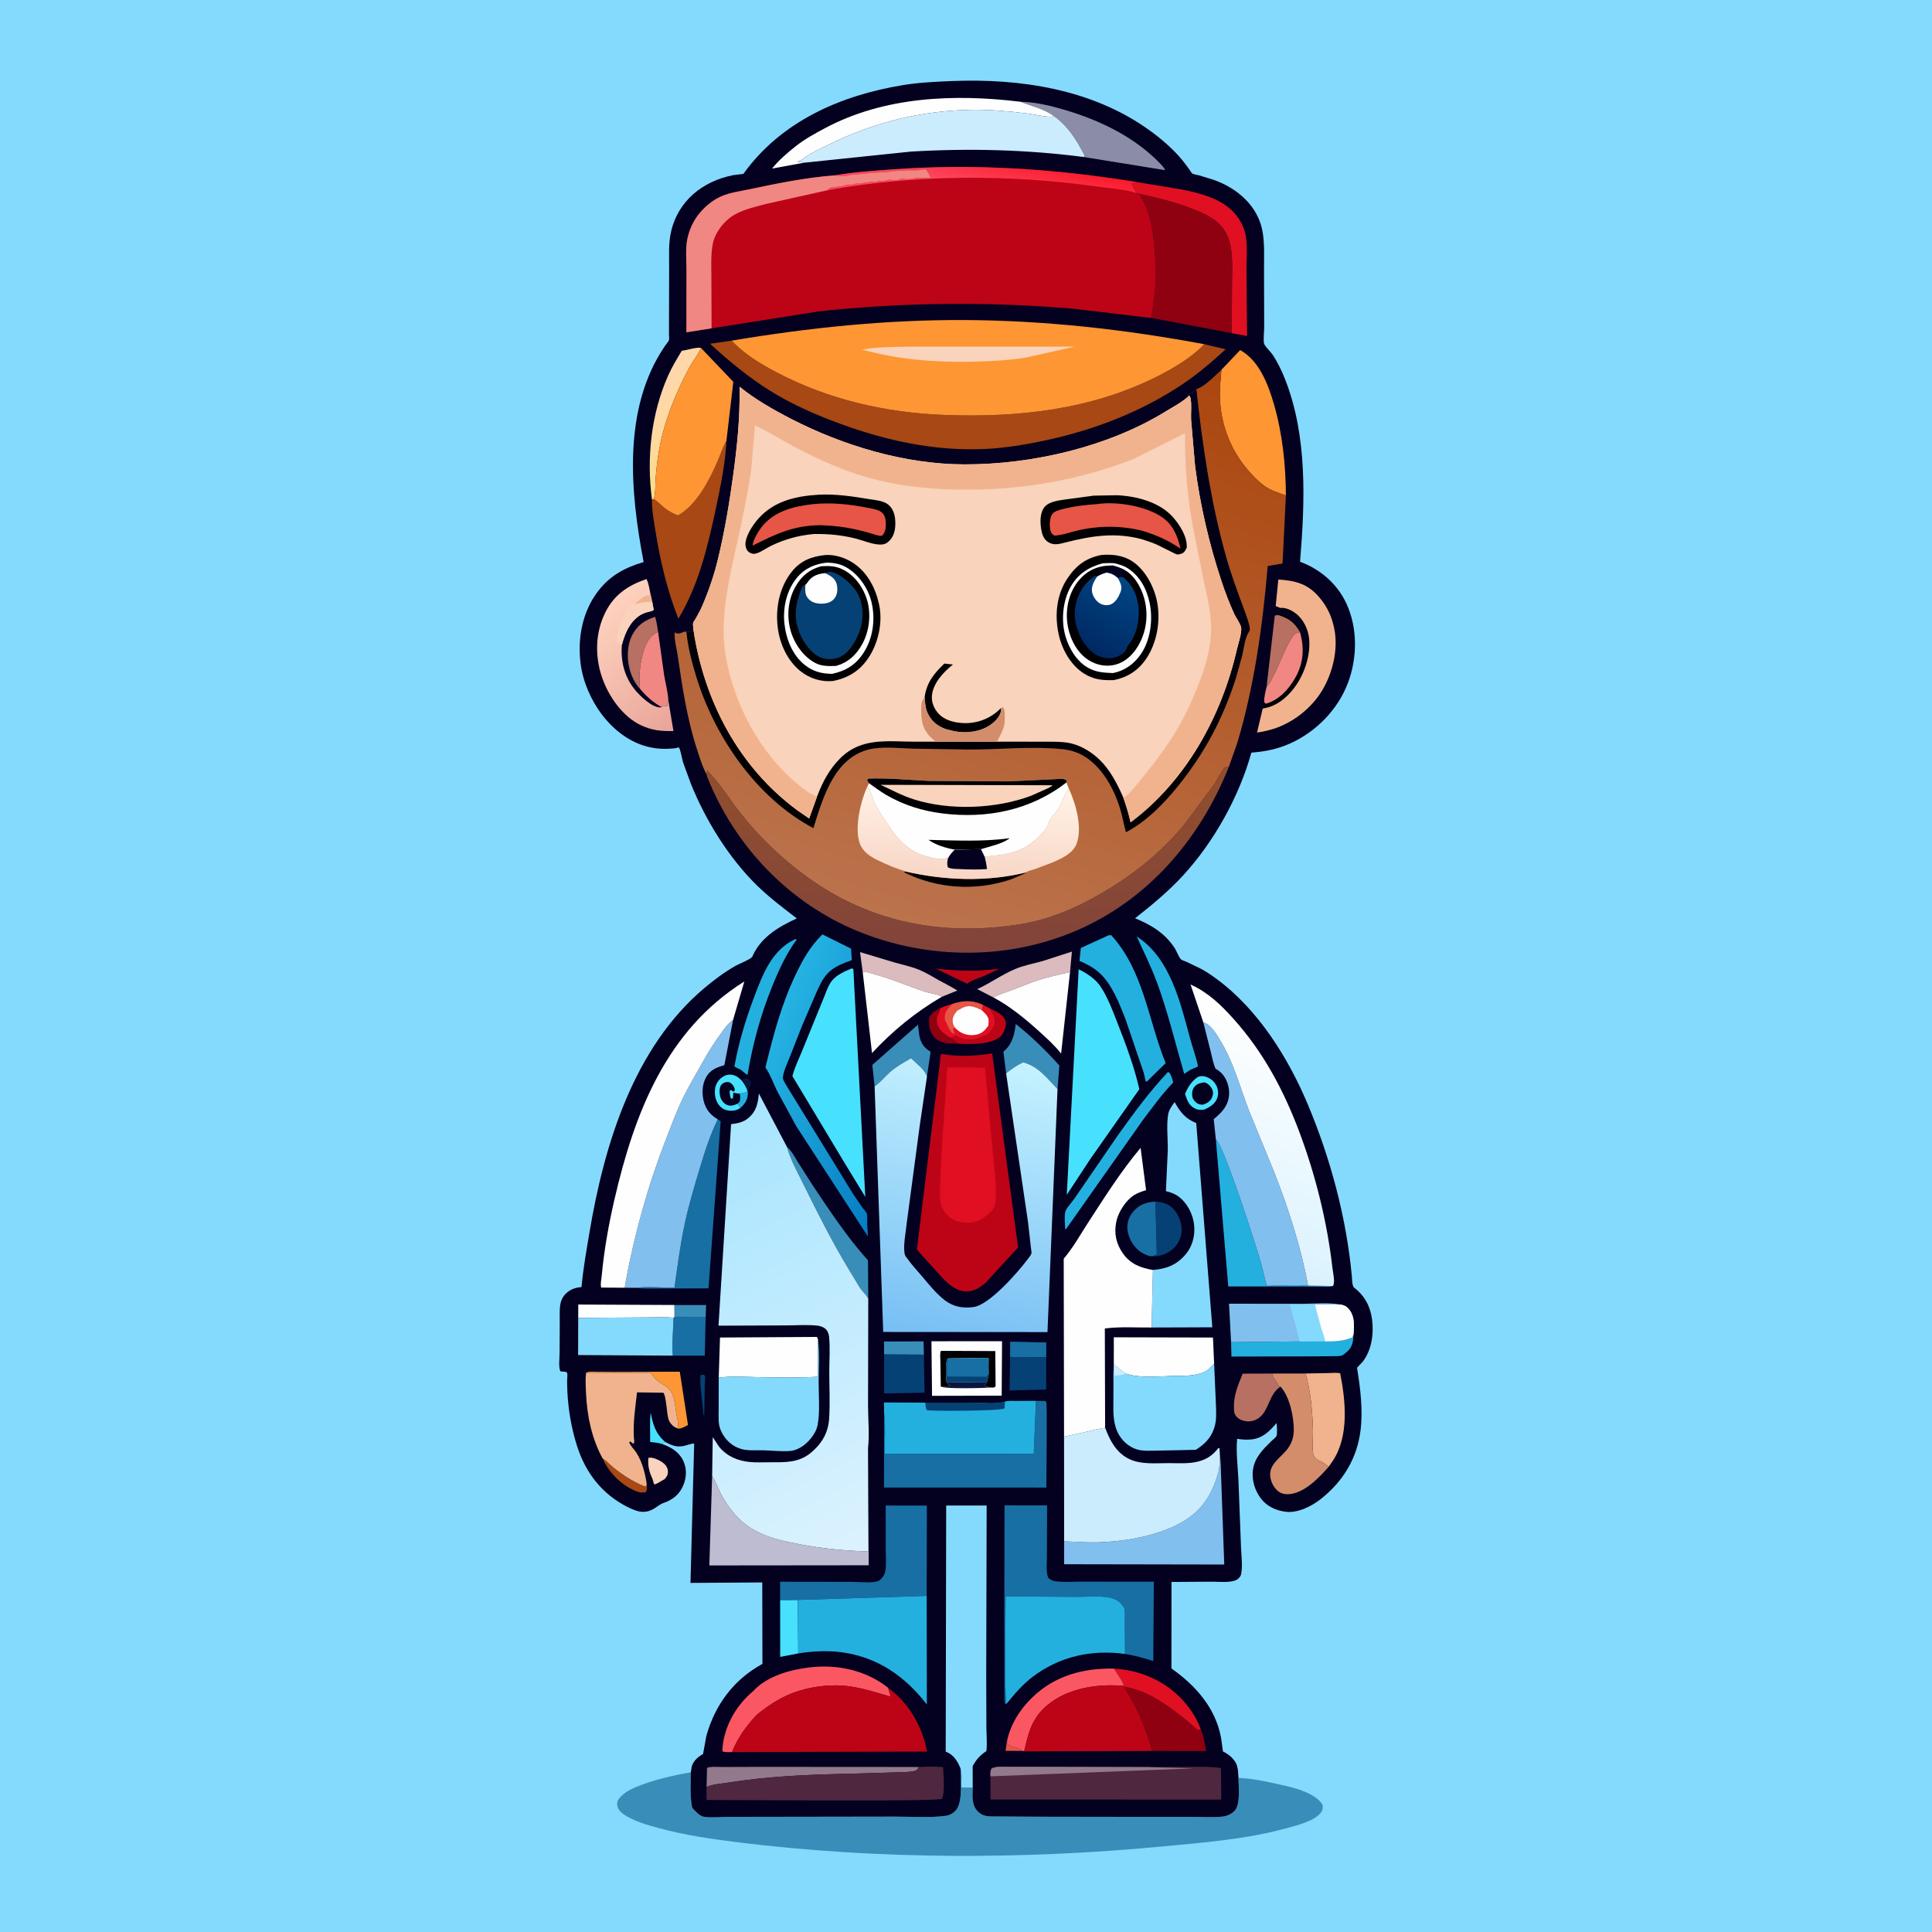 <svg version="1.1" xmlns="http://www.w3.org/2000/svg" style="display: block;" viewBox="0 0 2048 2048" width="1024" height="1024">
<defs>
	<linearGradient id="Gradient1" gradientUnits="userSpaceOnUse" x1="730.11" y1="454.214" x2="690.011" y2="431.67">
		<stop class="stop0" offset="0" stop-opacity="1" stop-color="rgb(255,220,139)"/>
		<stop class="stop1" offset="1" stop-opacity="1" stop-color="rgb(255,214,174)"/>
	</linearGradient>
	<linearGradient id="Gradient2" gradientUnits="userSpaceOnUse" x1="733.187" y1="752.005" x2="638.718" y2="647.179">
		<stop class="stop0" offset="0" stop-opacity="1" stop-color="rgb(233,165,153)"/>
		<stop class="stop1" offset="1" stop-opacity="1" stop-color="rgb(254,210,190)"/>
	</linearGradient>
	<linearGradient id="Gradient3" gradientUnits="userSpaceOnUse" x1="967.336" y1="1176.87" x2="811.228" y2="1114.57">
		<stop class="stop0" offset="0" stop-opacity="1" stop-color="rgb(7,126,194)"/>
		<stop class="stop1" offset="1" stop-opacity="1" stop-color="rgb(37,179,227)"/>
	</linearGradient>
	<linearGradient id="Gradient4" gradientUnits="userSpaceOnUse" x1="1293.14" y1="1324.88" x2="1381.25" y2="1091.05">
		<stop class="stop0" offset="0" stop-opacity="1" stop-color="rgb(218,242,254)"/>
		<stop class="stop1" offset="1" stop-opacity="1" stop-color="rgb(255,255,254)"/>
	</linearGradient>
	<linearGradient id="Gradient5" gradientUnits="userSpaceOnUse" x1="1023.99" y1="813.71" x2="1025.6" y2="1007.18">
		<stop class="stop0" offset="0" stop-opacity="1" stop-color="rgb(145,79,45)"/>
		<stop class="stop1" offset="1" stop-opacity="1" stop-color="rgb(130,68,58)"/>
	</linearGradient>
	<linearGradient id="Gradient6" gradientUnits="userSpaceOnUse" x1="990.171" y1="1419.62" x2="1051.04" y2="1120.68">
		<stop class="stop0" offset="0" stop-opacity="1" stop-color="rgb(119,191,244)"/>
		<stop class="stop1" offset="1" stop-opacity="1" stop-color="rgb(197,242,255)"/>
	</linearGradient>
	<linearGradient id="Gradient7" gradientUnits="userSpaceOnUse" x1="709.156" y1="1212.61" x2="921.572" y2="1640.23">
		<stop class="stop0" offset="0" stop-opacity="1" stop-color="rgb(168,229,254)"/>
		<stop class="stop1" offset="1" stop-opacity="1" stop-color="rgb(220,242,254)"/>
	</linearGradient>
	<linearGradient id="Gradient8" gradientUnits="userSpaceOnUse" x1="1094.81" y1="171.921" x2="1086.97" y2="209.088">
		<stop class="stop0" offset="0" stop-opacity="1" stop-color="rgb(249,28,45)"/>
		<stop class="stop1" offset="1" stop-opacity="1" stop-color="rgb(255,70,94)"/>
	</linearGradient>
	<linearGradient id="Gradient9" gradientUnits="userSpaceOnUse" x1="1126.13" y1="348.82" x2="941.652" y2="971.007">
		<stop class="stop0" offset="0" stop-opacity="1" stop-color="rgb(171,70,14)"/>
		<stop class="stop1" offset="1" stop-opacity="1" stop-color="rgb(187,115,76)"/>
	</linearGradient>
	<linearGradient id="Gradient10" gradientUnits="userSpaceOnUse" x1="1023.86" y1="929.745" x2="1027.79" y2="835.651">
		<stop class="stop0" offset="0" stop-opacity="1" stop-color="rgb(248,214,198)"/>
		<stop class="stop1" offset="1" stop-opacity="1" stop-color="rgb(255,243,231)"/>
	</linearGradient>
	<linearGradient id="Gradient11" gradientUnits="userSpaceOnUse" x1="992.606" y1="893.829" x2="1068.33" y2="387.442">
		<stop class="stop0" offset="0" stop-opacity="1" stop-color="rgb(0,0,0)"/>
		<stop class="stop1" offset="1" stop-opacity="1" stop-color="rgb(2,0,28)"/>
	</linearGradient>
	<linearGradient id="Gradient12" gradientUnits="userSpaceOnUse" x1="1152.03" y1="686.085" x2="1193.56" y2="616.115">
		<stop class="stop0" offset="0" stop-opacity="1" stop-color="rgb(0,41,100)"/>
		<stop class="stop1" offset="1" stop-opacity="1" stop-color="rgb(0,69,130)"/>
	</linearGradient>
</defs>
<path transform="translate(0,0)" fill="rgb(132,218,252)" d="M -0 -0 L 2048 0 L 2048 2048 L -0 2048 L -0 -0 z"/>
<path transform="translate(0,0)" fill="rgb(56,142,184)" d="M 1018.16 1874.57 L 1018.39 1875.37 C 1019.87 1881.41 1019 1888.52 1018.76 1894.74 L 1031.14 1894.96 C 1030.93 1903.72 1029.71 1912.94 1036.23 1919.89 C 1040.01 1923.91 1044.14 1925.22 1049.56 1925.47 L 1100.78 1925.79 L 1198.2 1925.94 L 1262.74 1925.94 C 1273.33 1925.93 1284.54 1926.72 1295.02 1925.76 C 1300.16 1925.29 1304.8 1923.42 1308.5 1919.74 C 1315.31 1912.96 1312.81 1893.78 1312.84 1884.65 C 1325.38 1885.14 1337.78 1887.53 1350.01 1890.22 C 1365.61 1893.65 1392.72 1898.52 1401.95 1913 C 1402.28 1915.93 1402.49 1917.84 1400.85 1920.5 C 1394.82 1930.27 1373.58 1935.3 1362.99 1938.19 C 1320.47 1949.79 1275.25 1953.27 1231.5 1957.4 C 1083.34 1971.35 930.751 1971.2 783 1953.02 C 754.929 1949.57 726.339 1945.42 699 1938.04 C 687.163 1934.84 674.363 1931.27 663.758 1924.96 C 659.614 1922.5 655.43 1919.19 654.355 1914.31 C 653.74 1911.53 654.503 1908.78 656.233 1906.53 C 661.778 1899.33 671.521 1895.17 679.803 1892.12 C 696.909 1885.83 714.357 1881.77 732.293 1878.7 C 732.193 1890.9 731.255 1904.34 733.765 1916.29 C 736.681 1919.56 741.561 1925.1 746.092 1925.85 C 753.844 1927.14 764.121 1925.96 772.144 1925.95 L 835.879 1925.85 L 947.585 1925.68 C 965.116 1925.64 984.47 1927.08 1001.81 1924.96 C 1006.15 1924.43 1009.64 1922.67 1012.74 1919.59 C 1021.09 1911.33 1018.12 1886.17 1018.16 1874.57 z"/>
<path transform="translate(0,0)" fill="rgb(3,0,32)" d="M 701.37 1530.52 C 710.596 1533.7 719.065 1538.51 723.794 1547.5 C 727.736 1555 728.011 1564.01 725.267 1571.95 C 722 1581.41 716.552 1587.35 707.55 1591.57 C 706.304 1592.16 705.155 1592.55 703.857 1592.97 C 700.39 1594.09 697.274 1596.63 694.237 1598.61 C 683.612 1605.51 675.218 1602.53 664.521 1597.09 C 637.945 1583.59 620.575 1560.87 611.631 1532.67 C 607.003 1518.08 604.014 1503.04 602.412 1487.83 C 601.57 1479.82 601.166 1471.77 601.164 1463.72 C 601.164 1462.38 601.737 1456.46 601.236 1455.5 C 600.964 1454.98 600.412 1454.67 600 1454.25 L 594.177 1453.71 C 591.862 1450.03 593.155 1439.56 593.177 1434.94 L 593.362 1401.11 C 593.406 1394.7 592.823 1387.14 594.347 1380.9 C 595.852 1374.75 599.906 1370.12 605.5 1367.18 C 608.912 1365.38 612.618 1364.65 616.421 1364.35 C 618.186 1345.05 621.649 1325.55 624.86 1306.45 C 640.556 1213.06 671.76 1110.31 746.885 1047.19 C 757.27 1038.47 768.103 1030.41 779.907 1023.7 C 782.97 1021.97 796.415 1016.57 797.475 1014.08 C 806.156 993.748 825.486 982.264 844.635 973.574 C 830.052 962.301 815.544 951.443 802.338 938.527 C 772.566 909.409 747.727 869.136 732.352 830.774 L 724.028 808 C 723.216 805.379 721.235 794.252 719.81 792.703 C 718.934 791.749 717.237 793.006 715.95 793.145 C 705.724 794.254 696.55 794.086 686.522 791.546 C 648.338 781.876 620.419 741.255 615.515 703.705 C 612.004 676.824 617.3 648.187 634.167 626.418 C 646.979 609.883 662.604 601.616 682.289 595.802 C 668.036 521.312 659.76 433.105 704.694 366.97 C 705.864 365.248 708.463 362.356 709.137 360.518 C 709.541 359.414 709.143 355.782 709.145 354.463 L 709.174 336.398 L 709.317 283.54 C 709.366 271.294 708.542 258.339 711.195 246.319 C 718.573 212.893 744.864 191.989 777.439 185.638 L 787.996 184.347 C 828.076 128.51 891.123 101.067 957.293 90.204 C 974.018 87.458 991.316 86.662 1008.25 85.957 C 1081.22 82.917 1157.48 94.341 1218.07 137.801 C 1229.47 145.976 1240.94 155.689 1250.24 166.184 C 1253.88 170.282 1257.15 174.665 1260.38 179.08 C 1261.01 179.935 1263.16 183.587 1263.96 184.021 C 1265.64 184.931 1269.22 185.381 1271.17 185.906 L 1286.42 190.598 C 1312.28 199.709 1334.42 219.101 1338.66 247.25 C 1340.6 260.093 1339.87 273.588 1339.92 286.544 L 1340.09 347.543 C 1340.1 351.336 1338.88 361.437 1340.13 364.648 C 1341.35 367.791 1346.79 372.669 1348.93 375.866 C 1354.22 383.76 1358.62 392.853 1362.11 401.689 C 1386.09 462.386 1383.36 531.688 1378.12 595.463 C 1399.48 603.392 1417.38 618.675 1427.14 639.565 C 1439.21 665.41 1438.93 697.139 1428.99 723.614 C 1418.29 752.107 1395.32 775.606 1367.64 788.074 C 1354.19 794.13 1341.14 796.679 1326.5 797.835 C 1313.55 844.373 1286.87 892.404 1254.09 928.038 C 1238.63 944.85 1221.16 959.33 1203.22 973.409 C 1220.48 980.504 1235.16 989.323 1245.43 1005.36 C 1247.3 1008.29 1249.68 1014.93 1251.93 1017.02 C 1252.79 1017.83 1256.53 1019.02 1257.78 1019.58 L 1272.71 1026.79 C 1278.67 1029.93 1284.27 1033.79 1289.69 1037.78 C 1333.9 1070.32 1365.9 1121.78 1386.77 1171.76 C 1410.61 1228.84 1427.21 1290.95 1432.99 1352.64 C 1433.27 1355.62 1433.24 1363.33 1435.42 1364.98 C 1446.59 1373.45 1452.66 1384.88 1454.45 1398.76 C 1456.4 1413.85 1454.05 1431.22 1444.5 1443.51 L 1438.51 1449.86 C 1442.01 1471.39 1444.96 1494.7 1442.2 1516.5 C 1438.46 1546.14 1423.73 1570.23 1400.32 1588.87 C 1390.48 1596.69 1375.64 1604.16 1362.76 1602.51 C 1352.9 1601.26 1343.31 1597.02 1337.06 1589.07 C 1330.16 1580.3 1326.53 1568.64 1328.27 1557.5 C 1330.25 1544.73 1338.88 1536.37 1347.61 1527.72 C 1349.04 1526.31 1352.24 1523.89 1353.16 1522.25 C 1354.07 1520.65 1353.6 1510.7 1353.27 1508.49 C 1345.62 1517.26 1338.21 1524.96 1325.84 1525.91 C 1320.98 1526.29 1316.21 1526.06 1311.42 1525.17 C 1310.1 1539.06 1312.1 1554.48 1312.78 1568.5 L 1315.53 1640.28 C 1315.79 1648.97 1317.47 1660.53 1315.58 1668.87 C 1315.13 1670.84 1313.68 1672.64 1312.12 1673.87 C 1306.58 1678.27 1292.42 1676.63 1285.59 1676.67 L 1241.85 1676.93 L 1241.78 1768.66 C 1267.27 1786.54 1288.4 1810.31 1294.33 1841.88 L 1295.06 1847 L 1296.39 1856.65 L 1297.41 1857.15 C 1303.22 1860.1 1309.27 1865.31 1311.28 1871.73 C 1312.53 1875.75 1312.57 1880.46 1312.84 1884.65 C 1312.81 1893.78 1315.31 1912.96 1308.5 1919.74 C 1304.8 1923.42 1300.16 1925.29 1295.02 1925.76 C 1284.54 1926.72 1273.33 1925.93 1262.74 1925.94 L 1198.2 1925.94 L 1100.78 1925.79 L 1049.56 1925.47 C 1044.14 1925.22 1040.01 1923.91 1036.23 1919.89 C 1029.71 1912.94 1030.93 1903.72 1031.14 1894.96 L 1018.76 1894.74 C 1019 1888.52 1019.87 1881.41 1018.39 1875.37 L 1018.16 1874.57 C 1018.12 1886.17 1021.09 1911.33 1012.74 1919.59 C 1009.64 1922.67 1006.15 1924.43 1001.81 1924.96 C 984.47 1927.08 965.116 1925.64 947.585 1925.68 L 835.879 1925.85 L 772.144 1925.95 C 764.121 1925.96 753.844 1927.14 746.092 1925.85 C 741.561 1925.1 736.681 1919.56 733.765 1916.29 C 731.255 1904.34 732.193 1890.9 732.293 1878.7 L 733.288 1872.5 C 734.952 1866.9 739.432 1862.71 744.327 1859.89 L 745.273 1859.36 L 748.743 1840.22 C 757.798 1807.64 777.337 1780.93 807.192 1764.38 L 808.206 1763.83 L 808.025 1677.44 L 731.928 1677.94 L 735.857 1530.15 C 732.009 1530.37 728.305 1532.11 724.5 1532.83 C 716.539 1534.34 711.78 1531.92 704.972 1528.47 L 701.37 1530.52 z"/>
<path transform="translate(0,0)" fill="rgb(10,23,61)" d="M 786.088 1145.27 C 788.241 1143.86 789.329 1142.95 792 1142.99 C 794.042 1144.42 795.114 1145.23 796.196 1147.5 C 796.182 1149.37 796.051 1149.79 795.006 1151.38 C 793.651 1153.45 793.341 1154.89 792.754 1157.26 L 792.431 1156.86 C 791.062 1152.19 788.936 1149.13 786.088 1145.27 z"/>
<path transform="translate(0,0)" fill="rgb(230,85,69)" d="M 1083.95 1856.02 L 1065.9 1855.99 L 1067.21 1847.11 C 1068.47 1849.31 1069.91 1851 1072.5 1851.58 C 1077.33 1852.68 1079.68 1852.85 1083.95 1856.02 z"/>
<path transform="translate(0,0)" fill="rgb(35,176,223)" d="M 783.981 1159.32 C 784.791 1158.82 784.353 1158.97 785.46 1158.89 C 788.382 1158.68 789.863 1158.28 792.431 1156.86 L 792.754 1157.26 C 793.056 1163.75 791.177 1168.05 786.696 1172.74 L 784.779 1174.54 L 781.909 1169.92 L 784.185 1167.5 C 784.735 1164.39 785.118 1162.4 783.981 1159.32 z"/>
<path transform="translate(0,0)" fill="rgb(5,65,116)" d="M 742.762 1457.5 L 746.004 1457.14 C 746.404 1457.6 746.95 1457.95 747.203 1458.5 C 747.837 1459.87 747.14 1465.7 747.122 1467.71 L 746.5 1500.55 L 745.707 1499.74 L 742.956 1473.15 C 742.59 1468.02 741.761 1462.56 742.762 1457.5 z"/>
<path transform="translate(0,0)" fill="rgb(71,225,253)" d="M 701.37 1530.52 C 697.359 1529.33 693.274 1528.99 689.132 1528.52 C 689.425 1518.27 688.509 1507.65 689.735 1497.48 C 692.27 1510.51 694.817 1519.34 704.972 1528.47 L 701.37 1530.52 z"/>
<path transform="translate(0,0)" fill="rgb(143,0,17)" d="M 1015.09 1106.27 L 1005.5 1106.08 C 999.721 1105.62 993.192 1103.31 989.56 1098.57 C 985.077 1092.72 984.285 1085.61 985 1078.5 C 987.922 1073.22 991.703 1071.17 996.994 1068.56 C 996.194 1070.97 995.426 1073.29 994.36 1075.59 C 992.708 1079.16 992.51 1082.8 993.87 1086.5 C 995.74 1091.59 999.54 1095.22 1004 1098.03 L 1007.79 1100.43 C 1010.67 1102.08 1012.86 1103.77 1015.09 1106.27 z"/>
<path transform="translate(0,0)" fill="rgb(168,72,20)" d="M 638.67 1545.79 L 640.319 1546.96 C 641.765 1548 643.004 1549.08 644.29 1550.3 C 654.733 1560.22 670.409 1570.82 684 1575.83 C 685.437 1574.24 684.935 1575.12 685.583 1573.23 C 685.782 1576.88 686.416 1578.69 684.5 1581.86 C 681.317 1582.15 678.558 1582.33 675.5 1581.19 C 659.356 1575.16 645.579 1561.4 638.67 1545.79 z"/>
<path transform="translate(0,0)" fill="rgb(249,211,187)" d="M 687.311 1545.5 L 689.114 1545.15 C 693.376 1544.96 700.861 1548.7 703.947 1551.55 C 706.415 1553.83 707.937 1556.47 708.014 1559.88 C 708.094 1563.47 706.768 1565.54 704.401 1568.05 C 700.843 1569.86 697.786 1572.22 694 1573.62 L 692.973 1572.5 C 692.496 1570.28 691.932 1568.12 690.972 1566.05 C 687.88 1559.39 686.606 1552.83 687.311 1545.5 z"/>
<path transform="translate(0,0)" fill="rgb(56,142,184)" d="M 714.865 1383.33 L 716.072 1383.41 L 748.503 1383.38 L 748.05 1395.9 L 714.978 1396 L 714.865 1383.33 z"/>
<path transform="translate(0,0)" fill="rgb(189,4,22)" d="M 991.955 1026.73 C 1014.07 1029.32 1036.45 1030.11 1058.57 1026.84 L 1059.89 1026.63 L 1047.26 1032.66 C 1040.78 1036.1 1032.59 1037.7 1026.7 1041.68 L 1025.11 1042.81 L 991.955 1026.73 z"/>
<path transform="translate(0,0)" fill="rgb(0,0,3)" d="M 1357.12 644.42 C 1362.93 643.817 1368.95 646.788 1373.5 650.229 C 1381.75 656.459 1386.81 667.247 1387.76 677.373 C 1389.5 695.909 1381.68 717.768 1369.7 731.973 C 1361.75 741.393 1352.32 748.656 1339.93 750.807 C 1339.18 748.578 1339.29 748.931 1339.77 746.908 L 1341.93 745.975 C 1355.93 741.9 1365.98 730.887 1373.01 718.5 C 1381.89 702.864 1382.82 687.2 1378.06 670.145 C 1372.37 659.782 1365.98 655.439 1354.98 651.992 L 1356.25 650.505 L 1359 651.5 C 1362.47 652.521 1365.31 654.327 1368.5 656 C 1371.03 657.324 1372.57 658.91 1374.26 661.206 L 1374.9 662.096 C 1376.32 664.016 1377.85 665.847 1378.71 668.1 L 1380.1 672.138 L 1380.95 674.554 C 1381.84 676.788 1382.35 677.958 1382.18 680.361 L 1382.05 682.5 C 1382.86 686.692 1382.9 688.812 1382.5 693 C 1381.81 700.166 1378.75 706.936 1378.25 713.75 C 1379.54 712.462 1380.32 710.747 1380.77 708.984 C 1381.13 707.512 1380.84 708.302 1381.61 706.609 C 1382.99 703.569 1384.12 700.009 1384.78 696.719 L 1385.5 693 C 1386.22 690.083 1385.55 686.975 1386.25 684.25 L 1387 682.5 C 1385.58 679.761 1386.35 677.045 1385.77 674.135 L 1385.5 673 C 1385.21 671.348 1385.17 670.235 1384.4 668.692 L 1383.5 667 C 1380.63 660.618 1376.14 652.373 1369.22 649.468 C 1366.27 648.233 1363.7 646.071 1360.44 645.879 C 1358.18 645.746 1358.68 645.794 1357.12 644.42 z"/>
<path transform="translate(0,0)" fill="rgb(189,4,22)" d="M 1049.36 1069.13 C 1055.39 1071.83 1063.43 1075.09 1065.73 1081.87 C 1067.2 1086.2 1065.08 1092.26 1062.77 1095.93 C 1060.95 1098.83 1059.26 1100.04 1056.25 1101.57 C 1045.97 1107.2 1026.67 1107.07 1015.09 1106.27 C 1012.86 1103.77 1010.67 1102.08 1007.79 1100.43 L 1012.91 1098.02 C 1014.52 1098.97 1016.11 1099.72 1017.86 1100.37 C 1028.83 1104.48 1037.02 1101.18 1046.92 1096.64 C 1049.09 1094.46 1051.52 1091.93 1052.99 1089.21 C 1055.29 1084.96 1055.21 1082.2 1053.77 1077.72 C 1052.73 1074.65 1050.97 1071.93 1049.36 1069.13 z"/>
<path transform="translate(0,0)" fill="rgb(56,142,184)" d="M 937.178 1435.8 L 937.111 1422.04 L 979.006 1421.9 L 979.342 1435.99 L 937.178 1435.8 z"/>
<path transform="translate(0,0)" fill="rgb(23,111,163)" d="M 1070.64 1438.2 L 1070.87 1422.17 L 1109.13 1423.04 L 1109.06 1438.93 L 1084.28 1439.01 C 1079.81 1439.01 1074.93 1439.51 1070.64 1438.2 z"/>
<path transform="translate(0,0)" fill="rgb(253,150,51)" d="M 621.271 1455.11 C 624.689 1453.51 628.999 1454.14 632.7 1454.16 L 651.663 1454.28 L 720.607 1454.05 L 729.315 1510.58 C 725.995 1512.27 722.622 1514.45 718.814 1514.42 L 718.05 1514.03 L 718.597 1512.76 C 719.515 1508.96 717.329 1501.32 716.754 1497.36 C 715.803 1490.82 715.26 1483.08 712.391 1477.07 C 708.952 1469.86 702.39 1468.09 696.665 1463.41 C 693.897 1461.14 691.756 1457.96 689.642 1455.09 L 621.271 1455.11 z"/>
<path transform="translate(0,0)" fill="rgb(71,225,253)" d="M 1270.01 1141.5 C 1272.4 1140.76 1273.99 1140.37 1276.49 1140.93 C 1281.46 1142.05 1285.9 1144.98 1288.6 1149.34 C 1291.29 1153.69 1291.96 1158.53 1290.5 1163.46 C 1288.61 1169.86 1282.7 1173.33 1277.1 1176.05 C 1272.94 1176.8 1269.86 1176.76 1266.09 1174.73 C 1259.98 1171.45 1258.22 1165.72 1256.17 1159.59 C 1259.23 1152.35 1263.26 1145.81 1270.01 1141.5 z"/>
<path transform="translate(0,0)" fill="rgb(3,0,32)" d="M 1275.47 1147.5 C 1276.57 1147.4 1276.68 1147.29 1277.82 1147.7 C 1280.81 1148.79 1283.67 1151.78 1284.97 1154.66 C 1286.32 1157.64 1286.03 1160.42 1284.78 1163.39 C 1283.01 1167.57 1279.55 1169.45 1275.5 1170.95 C 1272.98 1171.07 1271.2 1170.86 1268.99 1169.5 C 1266.91 1168.22 1264.6 1165.42 1264.05 1163.06 C 1263.27 1159.78 1263.61 1155.81 1265.5 1153 C 1268.06 1149.2 1271.19 1148.33 1275.47 1147.5 z"/>
<path transform="translate(0,0)" fill="rgb(71,225,253)" d="M 784.779 1174.54 C 782.771 1175.87 780.412 1176.91 778 1177.21 C 773.064 1177.83 768.308 1177.15 764.461 1173.84 C 760.303 1170.27 758.206 1165.09 757.856 1159.67 C 757.461 1153.57 758.689 1148.32 763.106 1143.93 C 766.015 1141.04 770.097 1138.93 774.31 1139.15 C 779.293 1139.4 782.715 1141.86 786.088 1145.27 C 788.936 1149.13 791.062 1152.19 792.431 1156.86 C 789.863 1158.28 788.382 1158.68 785.46 1158.89 C 784.353 1158.97 784.791 1158.82 783.981 1159.32 C 785.118 1162.4 784.735 1164.39 784.185 1167.5 L 781.909 1169.92 L 784.779 1174.54 z"/>
<path transform="translate(0,0)" fill="rgb(3,0,32)" d="M 781.909 1169.92 C 778.503 1171.5 775.497 1172.67 771.719 1171.6 C 768.485 1170.69 766.083 1168.34 764.583 1165.39 C 762.704 1161.69 762.092 1155.3 763.74 1151.43 C 764.516 1149.62 766.339 1148.13 768.175 1147.5 C 770.598 1146.67 773.185 1146.76 775.159 1148.5 C 777.489 1150.55 778.886 1153.02 778.866 1156 L 777.5 1157.25 L 775 1155.41 L 773.403 1156.5 C 773.635 1159.2 773.544 1162.12 774.963 1164.5 L 776.91 1164.5 L 777.391 1158.18 C 779.616 1158.95 781.658 1159.09 783.981 1159.32 C 785.118 1162.4 784.735 1164.39 784.185 1167.5 L 781.909 1169.92 z"/>
<path transform="translate(0,0)" fill="rgb(184,112,98)" d="M 678.425 730.139 C 673.927 725.701 670.094 718.026 668.18 712 C 664.338 699.904 664.306 684.415 670.263 673.046 C 675.844 662.396 683.466 657.486 694.472 653.86 C 696.072 659.157 696.865 664.44 697.625 669.9 C 690.65 672.842 686.493 678.656 683.794 685.628 C 678.781 698.579 676.696 716.331 678.425 730.139 z"/>
<path transform="translate(0,0)" fill="rgb(184,112,98)" d="M 1342.64 728.061 L 1351.32 652.5 L 1354.98 651.992 C 1365.98 655.439 1372.37 659.782 1378.06 670.145 C 1373.98 671.104 1372.57 671.263 1370.09 675 C 1361.79 687.546 1356.9 703.399 1349.71 716.81 C 1347.6 720.74 1345.95 725.021 1342.64 728.061 z"/>
<path transform="translate(0,0)" fill="rgb(71,225,253)" d="M 826.973 1696.03 L 845.752 1695.97 L 846.173 1752.71 L 827.039 1756.38 L 826.973 1696.03 z"/>
<path transform="translate(0,0)" fill="rgb(5,65,116)" d="M 1224.81 1273.72 C 1233.07 1274.43 1239.59 1276.22 1245.13 1282.92 C 1250.22 1289.08 1253.48 1298.72 1252.45 1306.7 C 1251.44 1314.55 1247.38 1321.25 1240.93 1325.79 C 1234.16 1330.55 1226.92 1332.49 1218.72 1331.55 C 1221.47 1331.19 1224.23 1331.48 1226.24 1329.5 L 1224.81 1273.72 z"/>
<path transform="translate(0,0)" fill="rgb(5,65,116)" d="M 1109.06 1438.93 L 1108.99 1472.99 L 1070.18 1473.97 L 1070.64 1438.2 C 1074.93 1439.51 1079.81 1439.01 1084.28 1439.01 L 1109.06 1438.93 z"/>
<path transform="translate(0,0)" fill="rgb(23,111,163)" d="M 1218.72 1331.55 C 1214.77 1330.3 1211.09 1328.77 1207.83 1326.17 C 1200.68 1320.47 1195.76 1311.73 1195.08 1302.57 C 1194.57 1295.7 1196.99 1289.17 1201.53 1284.02 C 1208.22 1276.42 1215.15 1274.48 1224.81 1273.72 L 1226.24 1329.5 C 1224.23 1331.48 1221.47 1331.19 1218.72 1331.55 z"/>
<path transform="translate(0,0)" fill="rgb(23,111,163)" d="M 748.05 1395.9 L 747.056 1437.03 L 713.181 1437.04 C 711.976 1424.29 713.692 1409.79 713.989 1396.86 L 714.978 1396 L 748.05 1395.9 z"/>
<path transform="translate(0,0)" fill="rgb(241,135,130)" d="M 1342.64 728.061 C 1345.95 725.021 1347.6 720.74 1349.71 716.81 C 1356.9 703.399 1361.79 687.546 1370.09 675 C 1372.57 671.263 1373.98 671.104 1378.06 670.145 C 1382.82 687.2 1381.89 702.864 1373.01 718.5 C 1365.98 730.887 1355.93 741.9 1341.93 745.975 L 1340.18 744.468 C 1339.75 739.026 1341.51 733.368 1342.64 728.061 z"/>
<path transform="translate(0,0)" fill="rgb(254,254,254)" d="M 612.933 1396.97 L 613.009 1382.87 L 714.865 1383.33 L 714.978 1396 L 713.989 1396.86 C 705.054 1395.94 695.368 1396.57 686.358 1396.5 L 612.933 1396.97 z"/>
<path transform="translate(0,0)" fill="rgb(225,15,34)" d="M 1180.93 1768.8 C 1208.96 1770.41 1235.27 1781.89 1254.25 1802.78 C 1262.02 1811.33 1269 1822.09 1272.79 1833.03 C 1270.33 1834.17 1269.59 1833.95 1267.49 1832.11 C 1247.25 1814.42 1219.45 1792.09 1191.9 1788.18 L 1191.37 1787.12 C 1189.69 1780.94 1184.17 1774.43 1180.93 1768.8 z"/>
<path transform="translate(0,0)" fill="rgb(241,135,130)" d="M 678.425 730.139 C 676.696 716.331 678.781 698.579 683.794 685.628 C 686.493 678.656 690.65 672.842 697.625 669.9 L 703.937 715.219 C 705.401 724.135 708.124 734.111 708.54 743.088 C 706.958 745.622 707.029 745.549 707.5 748.51 L 702.407 748.184 L 701.725 749.692 C 692.903 745.13 684.658 737.829 678.425 730.139 z"/>
<path transform="translate(0,0)" fill="rgb(56,142,184)" d="M 927.119 1151.59 L 924.703 1128.85 L 973.078 1086.19 L 974.595 1098.31 C 976.158 1105.54 979.175 1110.24 985.429 1114.24 L 986.504 1114.91 L 982.624 1141.21 C 980.893 1134.26 971.082 1127.01 965.756 1121.77 C 957.945 1126.28 950.067 1130.59 943.295 1136.61 C 938.037 1141.29 932.882 1147.71 927.119 1151.59 z"/>
<path transform="translate(0,0)" fill="rgb(56,142,184)" d="M 1066.51 1137.82 L 1063.65 1114.77 L 1064.6 1113.97 C 1072.97 1106.74 1075.69 1096.14 1076.66 1085.42 C 1093.7 1098.9 1108.4 1113.32 1122.95 1129.43 L 1121.02 1154.42 C 1109.81 1142.8 1101.05 1130.72 1084.83 1126.11 C 1078.01 1128.92 1072.26 1133.3 1066.51 1137.82 z"/>
<path transform="translate(0,0)" fill="rgb(5,65,116)" d="M 937.178 1435.8 L 979.342 1435.99 L 980.072 1476.33 L 937.201 1477.13 L 937.178 1435.8 z"/>
<path transform="translate(0,0)" fill="rgb(219,187,189)" d="M 1053.13 1057.38 L 1035.91 1048.51 C 1049.77 1042.16 1062.47 1032.88 1076.5 1027.04 C 1085.17 1023.44 1095.43 1021.44 1104.54 1018.96 L 1136.26 1008.74 L 1134.28 1030.41 C 1121.82 1033.28 1109.14 1036.06 1097 1040.1 L 1070.63 1050.27 C 1064.99 1052.41 1058.22 1054.15 1053.13 1057.38 z"/>
<path transform="translate(0,0)" fill="rgb(219,187,189)" d="M 914.543 1030.72 L 911.657 1009.26 L 948 1020.19 C 956.819 1022.64 966.21 1024.69 974.669 1028.15 C 981.817 1031.08 988.69 1035.45 995.43 1039.22 C 1001.84 1042.8 1008.68 1046.03 1014.82 1050.02 L 998.293 1056.68 L 997.411 1056.08 C 992.795 1053.49 985.541 1052.94 980.321 1051.21 C 962.815 1045.42 946.304 1038.08 928.401 1033.16 C 924.618 1032.12 918.326 1029.5 914.543 1030.72 z"/>
<path transform="translate(0,0)" fill="rgb(184,112,98)" d="M 1357.39 1469.88 C 1344.55 1478.08 1345.37 1496.36 1333.41 1503.79 C 1328.74 1506.69 1323.28 1507.5 1318 1505.97 C 1314.17 1504.87 1310.63 1502.61 1308.93 1498.89 C 1308 1496.87 1308.05 1493.6 1308 1491.43 C 1307.75 1478.84 1312.64 1467.56 1317.3 1456.15 L 1349.68 1456 L 1348.61 1458.5 C 1351.23 1461.8 1353.76 1464.87 1355.13 1468.91 L 1357.39 1469.88 z"/>
<path transform="translate(0,0)" fill="rgb(35,176,223)" d="M 843.071 995.5 L 844.63 995.856 C 833.367 1011.12 825.45 1028.5 818.384 1046.02 C 806.078 1076.54 797.921 1106.66 792.474 1139.05 L 791.751 1139.23 L 784.9 1133.78 C 782.651 1132.8 780.589 1131.87 778.5 1130.57 C 782.859 1105.62 790.548 1080.46 799.451 1056.82 C 808.489 1032.81 818.347 1006.7 843.071 995.5 z"/>
<path transform="translate(0,0)" fill="url(#Gradient1)" d="M 691.098 529.322 C 685.216 485.553 690.24 438.556 708.26 398.097 C 712.337 388.945 717.596 380.351 722.728 371.763 C 728.334 371.344 738.434 367.545 743.188 368.934 L 742.821 369.707 C 739.296 376.902 734.152 383.23 730.347 390.32 C 715.904 417.225 704.075 446.841 698.686 477.008 C 696.893 487.042 695.723 497.337 694.995 507.5 C 694.509 514.298 695.023 522.581 693.084 529.036 L 691.098 529.322 z"/>
<path transform="translate(0,0)" fill="rgb(35,176,223)" d="M 1404.55 1421.93 C 1414.86 1422 1423.83 1421.79 1433.5 1417.72 L 1434.85 1414.05 C 1434.31 1422.25 1434.01 1427.84 1427.22 1433.5 C 1426.09 1434.44 1423.61 1436.58 1422.23 1437 C 1419.65 1437.79 1415.25 1437.57 1412.5 1437.62 L 1390.46 1437.81 L 1305.37 1438.01 L 1305 1422.76 L 1377.38 1421.97 L 1404.55 1421.93 z"/>
<path transform="translate(0,0)" fill="rgb(225,15,34)" d="M 1009.25 1064.32 C 1021.08 1060.47 1030.21 1059.98 1041.91 1065.16 L 1049.36 1069.13 C 1050.97 1071.93 1052.73 1074.65 1053.77 1077.72 C 1055.21 1082.2 1055.29 1084.96 1052.99 1089.21 C 1051.52 1091.93 1049.09 1094.46 1046.92 1096.64 C 1037.02 1101.18 1028.83 1104.48 1017.86 1100.37 C 1016.11 1099.72 1014.52 1098.97 1012.91 1098.02 L 1007.79 1100.43 L 1004 1098.03 C 999.54 1095.22 995.74 1091.59 993.87 1086.5 C 992.51 1082.8 992.708 1079.16 994.36 1075.59 C 995.426 1073.29 996.194 1070.97 996.994 1068.56 C 1001.01 1066.78 1005.04 1065.53 1009.25 1064.32 z"/>
<path transform="translate(0,0)" fill="rgb(230,85,69)" d="M 1009.25 1064.32 C 1021.08 1060.47 1030.21 1059.98 1041.91 1065.16 L 1040.66 1070.77 C 1034.08 1067.84 1028.74 1064.87 1021.5 1067.75 L 1014.85 1071.14 C 1011.42 1075.59 1009.19 1078.27 1010.05 1084.14 C 1010.35 1086.15 1011.16 1087.59 1012.15 1089.33 L 1010.24 1090.54 L 1010.58 1091.63 C 1011.05 1093.16 1011.57 1094.63 1011.57 1096.25 C 1010.09 1095.34 1008.7 1094.65 1007.72 1093.16 L 1007.06 1091.99 C 1005.33 1089.35 1004.44 1087.49 1003.52 1084.48 L 1001.64 1081.5 C 1001.43 1076.72 1001.37 1073.7 1004.46 1069.88 L 1009.25 1064.32 z"/>
<path transform="translate(0,0)" fill="rgb(254,254,254)" d="M 1014.85 1071.14 L 1021.5 1067.75 C 1028.74 1064.87 1034.08 1067.84 1040.66 1070.77 C 1043.98 1074.11 1048 1077.17 1048.01 1082.23 L 1047.72 1087.16 C 1044.25 1092.02 1041.22 1095.45 1035.15 1096.74 C 1028.67 1098.11 1021.78 1096.88 1016.41 1093.01 C 1014.88 1091.91 1013.46 1090.69 1012.15 1089.33 C 1011.16 1087.59 1010.35 1086.15 1010.05 1084.14 C 1009.19 1078.27 1011.42 1075.59 1014.85 1071.14 z"/>
<path transform="translate(0,0)" fill="rgb(56,142,184)" d="M 834.234 1215.81 C 839.121 1219.92 842.194 1226.04 845.532 1231.41 L 861.785 1256.93 C 880.024 1284.14 898.165 1311.73 920.106 1336.04 L 920.381 1376.73 C 918.648 1372.86 914.014 1368.82 911.5 1365.05 L 898.716 1343.89 C 881.749 1315.66 866.637 1285.79 852.114 1256.22 C 845.829 1243.42 837.966 1229.55 834.234 1215.81 z"/>
<path transform="translate(0,0)" fill="rgb(35,176,223)" d="M 1204.94 992.699 L 1206.62 993.809 C 1240.74 1016.8 1251.34 1063.13 1261.5 1100.62 C 1264.16 1110.44 1268.04 1120.6 1269.96 1130.5 L 1263.96 1133.15 C 1261.08 1134.13 1257.94 1136.74 1255.35 1138.4 C 1246.02 1106.3 1238.04 1073.07 1226.55 1041.73 C 1220.39 1024.92 1212.37 1008.95 1204.94 992.699 z"/>
<path transform="translate(0,0)" fill="rgb(35,176,223)" d="M 1237.92 1136.5 L 1238.86 1136.56 C 1241.61 1138.77 1242.56 1144.03 1243.75 1147.42 C 1232.17 1159.19 1221.71 1173.9 1211.66 1187.06 L 1131.5 1300.84 L 1129.88 1303.02 L 1129.11 1303 C 1129.04 1298.28 1127.87 1287.72 1129.6 1283.51 C 1131.33 1279.32 1136.86 1273.78 1139.56 1269.62 L 1185.07 1203.38 C 1201.81 1179.94 1218.18 1157.64 1237.92 1136.5 z"/>
<path transform="translate(0,0)" fill="rgb(147,121,140)" d="M 748.975 1894.32 L 749.476 1873.92 C 753.894 1872.35 760.948 1873.12 765.757 1873.09 L 803.056 1872.95 L 974.131 1873.07 C 972.12 1875.94 972.056 1876.94 968.324 1877.62 C 962.154 1878.74 955.426 1878.42 949.134 1878.81 L 894.5 1880.39 C 854.23 1881.2 812.216 1883.19 772.443 1889.57 C 766.182 1890.57 754.476 1891.4 748.975 1894.32 z"/>
<path transform="translate(0,0)" fill="rgb(251,87,99)" d="M 1067.21 1847.11 C 1070.49 1828.85 1081.13 1811.95 1094.37 1799.23 C 1118.45 1776.08 1148.32 1768.18 1180.93 1768.8 C 1184.17 1774.43 1189.69 1780.94 1191.37 1787.12 C 1163.76 1784.7 1132.02 1789.18 1110.11 1807.66 C 1093.72 1821.48 1090.25 1836.54 1085.65 1856.52 L 1083.95 1856.02 C 1079.68 1852.85 1077.33 1852.68 1072.5 1851.58 C 1069.91 1851 1068.47 1849.31 1067.21 1847.11 z"/>
<path transform="translate(0,0)" fill="rgb(143,0,17)" d="M 1191.9 1788.18 C 1219.45 1792.09 1247.25 1814.42 1267.49 1832.11 C 1269.59 1833.95 1270.33 1834.17 1272.79 1833.03 C 1276.05 1840.18 1277.12 1848.48 1278.55 1856.18 L 1221.36 1856.08 C 1215.36 1835.26 1207.19 1813.68 1195.67 1795.27 L 1192.68 1789.93 L 1191.9 1788.18 z"/>
<path transform="translate(0,0)" fill="rgb(241,179,141)" d="M 1383.99 1455.96 L 1408.86 1455.49 C 1412.59 1455.42 1417.13 1454.81 1420.66 1455.84 C 1426.48 1484.96 1430.16 1522.48 1412.9 1548.44 L 1408.44 1554.81 C 1405.68 1552.55 1403.26 1550.66 1400 1549.14 L 1396.58 1547.42 C 1394.5 1546.14 1392.43 1543.42 1392 1540.97 C 1390.7 1533.62 1392.02 1524.34 1391.82 1516.76 C 1391.28 1496.41 1389.53 1475.6 1383.99 1455.96 z"/>
<path transform="translate(0,0)" fill="rgb(138,141,165)" d="M 1081.88 107.877 C 1097.27 108.075 1113.85 112.094 1128.59 116.449 C 1165.4 127.322 1202.19 144.868 1229.23 172.779 C 1231.37 174.99 1233.93 177.571 1235.11 180.406 L 1149.13 166.488 L 1149.59 164.525 C 1140.97 148.022 1132.32 133.804 1116.88 122.774 C 1105.45 114.832 1094.38 113.029 1081.88 107.877 z"/>
<path transform="translate(0,0)" fill="rgb(254,254,254)" d="M 1053.13 1057.38 C 1058.22 1054.15 1064.99 1052.41 1070.63 1050.27 L 1097 1040.1 C 1109.14 1036.06 1121.82 1033.28 1134.28 1030.41 L 1124.83 1116.86 C 1117.78 1107.91 1109.43 1100.43 1100.99 1092.82 C 1086.53 1079.77 1070.42 1066.55 1053.13 1057.38 z"/>
<path transform="translate(0,0)" fill="rgb(254,254,254)" d="M 914.543 1030.72 C 918.326 1029.5 924.618 1032.12 928.401 1033.16 C 946.304 1038.08 962.815 1045.42 980.321 1051.21 C 985.541 1052.94 992.795 1053.49 997.411 1056.08 L 998.293 1056.68 C 970.547 1072.87 946.177 1092.78 924.381 1116.3 L 914.543 1030.72 z"/>
<path transform="translate(0,0)" fill="rgb(35,176,223)" d="M 1288.85 1207.73 C 1297.55 1214.46 1332.88 1324.64 1337.12 1340.36 C 1338.61 1345.85 1342.46 1362.64 1342.62 1362.72 C 1343.92 1363.33 1350.21 1362.71 1351.92 1362.71 C 1363.22 1362.7 1375.4 1361.74 1386.59 1362.82 L 1413.02 1363.18 C 1409.89 1364.28 1405.97 1363.89 1402.69 1363.86 L 1381.88 1363.66 L 1302.02 1363.7 L 1288.85 1207.73 z"/>
<path transform="translate(0,0)" fill="rgb(225,15,34)" d="M 1205.18 193.044 L 1251.5 200.62 C 1272.74 204.93 1297.02 210.687 1310.93 228.795 C 1315.7 235.009 1319.37 242.569 1320.65 250.334 C 1322.47 261.407 1321.31 274.389 1321.31 285.645 L 1321.97 356.192 L 1305.72 353.169 L 1305.93 303.177 C 1305.87 284.152 1308.6 259.819 1297.39 243.384 C 1290.71 233.594 1279.67 227.886 1269.05 223.455 C 1249.02 215.102 1228.22 210.017 1207.08 205.378 L 1204.86 204.71 C 1203.73 202.91 1202.61 201.161 1201.73 199.223 L 1201.19 198 C 1200.42 196.503 1200.05 196.296 1199.72 194.546 L 1205.18 193.044 z"/>
<path transform="translate(0,0)" fill="rgb(251,87,99)" d="M 798.692 1792.44 L 798.767 1792.29 C 813.202 1776.74 837.455 1770 857.774 1767.55 C 887.411 1763.97 917.72 1770.4 941.376 1789.03 L 943.942 1797.5 L 943 1798.26 C 928.453 1793.98 915.355 1789.74 900.244 1787.57 C 883.054 1785.1 862.982 1787.39 846.5 1792.51 C 829.542 1797.78 815.954 1806.74 802.233 1817.72 C 790.537 1830.19 782.52 1841.52 775.918 1857.3 C 772.526 1857.34 768.951 1857.7 765.727 1856.5 L 765.892 1852.5 C 768.142 1828.99 780.618 1807.36 798.692 1792.44 z"/>
<path transform="translate(0,0)" fill="rgb(211,141,107)" d="M 1349.68 1456 L 1383.99 1455.96 C 1389.53 1475.6 1391.28 1496.41 1391.82 1516.76 C 1392.02 1524.34 1390.7 1533.62 1392 1540.97 C 1392.43 1543.42 1394.5 1546.14 1396.58 1547.42 L 1400 1549.14 C 1403.26 1550.66 1405.68 1552.55 1408.44 1554.81 C 1398.45 1566.43 1382.3 1583.12 1365.91 1583.89 C 1361.01 1584.12 1356.91 1582.98 1353.44 1579.48 C 1350.27 1576.29 1348.11 1572.38 1347.04 1568.01 C 1343.11 1551.95 1358.39 1545.63 1366.04 1534.19 C 1369.76 1528.62 1371.36 1522.67 1371.46 1516 C 1371.67 1502.31 1366.93 1479.94 1357.39 1469.88 L 1355.13 1468.91 C 1353.76 1464.87 1351.23 1461.8 1348.61 1458.5 L 1349.68 1456 z"/>
<path transform="translate(0,0)" fill="rgb(132,218,252)" d="M 612.933 1396.97 L 686.358 1396.5 C 695.368 1396.57 705.054 1395.94 713.989 1396.86 C 713.692 1409.79 711.976 1424.29 713.181 1437.04 L 612.82 1436.42 L 612.933 1396.97 z"/>
<path transform="translate(0,0)" fill="rgb(254,254,254)" d="M 1180.67 1446.38 L 1180.69 1417.59 L 1285.81 1417.85 L 1287.02 1445.54 C 1283.36 1449.39 1280.15 1453.33 1275 1455.1 L 1273.55 1455.62 C 1263.86 1458.9 1252.84 1458.31 1242.7 1458.57 C 1227.46 1458.96 1208.32 1461.1 1193.82 1456.18 C 1188.94 1453.44 1185.26 1449.52 1180.67 1446.38 z"/>
<path transform="translate(0,0)" fill="rgb(254,254,254)" d="M 987.359 1421.79 L 1062.22 1421.73 L 1061.81 1479.46 L 987.999 1479.64 L 987.359 1421.79 z"/>
<path transform="translate(0,0)" fill="rgb(10,23,61)" d="M 1003.38 1464.84 L 1045.92 1465.38 L 1043.69 1469.5 L 1050.87 1470.83 C 1043.51 1471.42 1001.14 1472.53 997.27 1469.84 C 1000.24 1469.79 1004.19 1470.2 1006.86 1469 C 1005.61 1468.11 1005.1 1467.5 1004.21 1466.17 L 1003.38 1464.84 z"/>
<path transform="translate(0,0)" fill="rgb(0,0,3)" d="M 997.27 1469.84 L 996.835 1442.58 C 996.834 1439.66 996.105 1434.5 997.444 1431.95 L 1055.04 1432.19 L 1055.37 1469.5 C 1053.39 1471.34 1053.41 1470.83 1050.87 1470.83 L 1043.69 1469.5 L 1045.92 1465.38 L 1046.97 1461.5 C 1048.4 1457.87 1047.99 1454.45 1047.87 1450.6 L 1047.93 1439.37 L 1004.88 1439.97 C 1002.08 1442.75 1002.95 1454.07 1002.97 1458.5 L 1003.38 1464.84 L 1004.21 1466.17 C 1005.1 1467.5 1005.61 1468.11 1006.86 1469 C 1004.19 1470.2 1000.24 1469.79 997.27 1469.84 z"/>
<path transform="translate(0,0)" fill="rgb(23,111,163)" d="M 1004.88 1439.97 L 1047.93 1439.37 L 1047.87 1450.6 C 1047.99 1454.45 1048.4 1457.87 1046.97 1461.5 L 1045.92 1465.38 L 1003.38 1464.84 L 1002.97 1458.5 C 1002.95 1454.07 1002.08 1442.75 1004.88 1439.97 z"/>
<path transform="translate(0,0)" fill="rgb(5,65,116)" d="M 1003.38 1464.84 L 1002.97 1458.5 C 1002.95 1454.07 1002.08 1442.75 1004.88 1439.97 C 1003.1 1445.62 1003.91 1453.17 1003.91 1459.15 L 1046.03 1459.37 C 1047.96 1457.09 1047.66 1453.47 1047.87 1450.6 C 1047.99 1454.45 1048.4 1457.87 1046.97 1461.5 L 1045.92 1465.38 L 1003.38 1464.84 z"/>
<path transform="translate(0,0)" fill="rgb(254,254,254)" d="M 851.917 172.532 L 818.483 178.667 C 825.576 169.663 834.925 161.73 843.889 154.69 C 853.224 147.359 863.611 141.719 874.039 136.125 C 937.373 102.148 1011.94 99.357 1081.88 107.877 C 1094.38 113.029 1105.45 114.832 1116.88 122.774 C 1115.54 123.503 1114.47 123.913 1112.91 123.813 C 1104.31 123.263 1095.86 121.145 1087.32 120.101 C 1068.45 117.796 1048.72 116.097 1029.7 116.404 C 977.535 117.247 926.422 129.571 879.769 152.719 C 870.008 157.562 859.787 161.785 851.089 168.423 C 849.252 169.824 847.114 170.623 845 171.51 C 847.026 171.739 848.424 171.773 850.406 171.274 L 851.917 172.532 z"/>
<path transform="translate(0,0)" fill="rgb(23,111,163)" d="M 760.903 1186.6 L 763.938 1188.5 L 751.064 1365.71 L 698.084 1365.91 C 690.139 1365.84 681.651 1366.36 673.799 1365.15 C 686.912 1363.6 701.652 1365 714.933 1365.08 C 718.215 1342.14 721.07 1319.16 726.002 1296.5 C 730.285 1276.82 736.091 1257.27 741.935 1238 C 747.225 1220.56 752.711 1202.94 760.903 1186.6 z"/>
<path transform="translate(0,0)" fill="rgb(254,254,254)" d="M 761.887 1460.37 L 763.239 1417.83 L 866 1417.2 L 867.2 1419.98 L 867.11 1421.02 L 866.842 1459.41 C 845.473 1460.65 823.737 1460.15 802.335 1459.8 C 788.746 1459.59 775.423 1458.57 761.887 1460.37 z"/>
<path transform="translate(0,0)" fill="rgb(35,176,223)" d="M 1175.02 991.5 L 1177.81 991.23 C 1212.45 1028.96 1217.11 1081.61 1235.66 1126.93 L 1215.77 1146.5 L 1214.5 1146.25 L 1212.43 1137.24 L 1192.92 1079.92 C 1186.36 1063.54 1178.85 1043.55 1165.59 1031.42 C 1159.34 1025.7 1152.02 1021.88 1144.3 1018.57 L 1145.71 1004.91 L 1175.02 991.5 z"/>
<path transform="translate(0,0)" fill="rgb(129,191,238)" d="M 1305 1422.76 L 1302.81 1381.99 L 1379.82 1382.07 C 1393.1 1382.06 1408.18 1380.44 1421.1 1382.9 C 1425.64 1383.66 1428.41 1385.44 1431.06 1389.29 C 1436.17 1396.71 1435.39 1405.49 1434.85 1414.05 L 1433.5 1417.72 C 1423.83 1421.79 1414.86 1422 1404.55 1421.93 L 1377.38 1421.97 L 1305 1422.76 z"/>
<path transform="translate(0,0)" fill="rgb(132,218,252)" d="M 1377.38 1421.97 C 1375.36 1408.97 1370.46 1395.79 1367.29 1382.94 L 1393.89 1383 L 1400.39 1407.32 C 1401.69 1411.66 1404.28 1417.54 1404.55 1421.93 L 1377.38 1421.97 z"/>
<path transform="translate(0,0)" fill="rgb(254,254,254)" d="M 1421.1 1382.9 C 1425.64 1383.66 1428.41 1385.44 1431.06 1389.29 C 1436.17 1396.71 1435.39 1405.49 1434.85 1414.05 L 1433.5 1417.72 C 1423.83 1421.79 1414.86 1422 1404.55 1421.93 C 1404.28 1417.54 1401.69 1411.66 1400.39 1407.32 L 1393.89 1383 L 1421.1 1382.9 z"/>
<path transform="translate(0,0)" fill="url(#Gradient2)" d="M 708.54 743.088 L 713.902 774.928 C 701.011 775.244 691.101 774.264 679.341 768.758 C 659.976 759.692 644.997 737.927 638.224 718.164 C 630.477 695.557 630.96 670.693 641.68 649.148 C 651.069 630.28 665.86 620.474 685.314 613.816 C 687.813 618.474 688.635 625.851 689.822 631.115 L 691.445 638.253 L 692.96 646.5 C 691.262 647.939 689.985 648.019 687.869 648.455 C 678.556 650.373 671.939 656.202 667.005 664.143 C 663.26 670.169 660.993 676.898 659.175 683.717 C 657.854 701.458 662.07 718.181 673.711 731.968 C 678.928 738.147 690.746 749.499 699.23 749.853 L 701.725 749.692 L 702.407 748.184 L 707.5 748.51 C 707.029 745.549 706.958 745.622 708.54 743.088 z"/>
<path transform="translate(0,0)" fill="rgb(241,179,141)" d="M 689.822 631.115 L 691.445 638.253 C 686.097 638.13 681.909 638.139 676.729 639.795 C 675.164 640.296 673.881 640.414 672.246 640.384 C 676.037 638.093 680.676 633.043 684.49 631.5 C 685.651 631.03 688.465 631.213 689.822 631.115 z"/>
<path transform="translate(0,0)" fill="rgb(249,211,187)" d="M 672.246 640.384 C 673.881 640.414 675.164 640.296 676.729 639.795 C 681.909 638.139 686.097 638.13 691.445 638.253 L 692.96 646.5 C 691.262 647.939 689.985 648.019 687.869 648.455 C 678.556 650.373 671.939 656.202 667.005 664.143 C 663.26 670.169 660.993 676.898 659.175 683.717 C 656.884 682.246 654.754 681.09 653.64 678.5 C 653.646 670.188 657.595 660.938 661.146 653.5 C 663.665 648.221 666.425 642.436 672.246 640.384 z"/>
<path transform="translate(0,0)" fill="rgb(241,179,141)" d="M 1357.12 644.42 L 1352.3 642.5 L 1355.04 614.33 C 1372.9 615.496 1385.92 618.546 1398.22 632.841 C 1405.3 641.076 1410.42 650.457 1413.09 661 L 1413.61 662.953 C 1419.41 685.546 1413.39 712.075 1401.62 731.786 C 1389.52 752.038 1367.86 768.308 1345 774.059 C 1340.88 775.095 1336.72 776.053 1332.49 776.494 L 1338.51 751.199 L 1339.93 750.807 C 1352.32 748.656 1361.75 741.393 1369.7 731.973 C 1381.68 717.768 1389.5 695.909 1387.76 677.373 C 1386.81 667.247 1381.75 656.459 1373.5 650.229 C 1368.95 646.788 1362.93 643.817 1357.12 644.42 z"/>
<path transform="translate(0,0)" fill="rgb(189,188,208)" d="M 920.173 1534.88 L 920.869 1659.26 L 751.922 1659.43 L 754.897 1564.63 C 758.421 1569.94 760.601 1576.41 763.485 1582.12 C 768.038 1591.14 773.961 1599.92 780.863 1607.32 C 799.03 1626.78 821.794 1631.98 846.942 1636.84 C 871.269 1641.54 895.223 1643.75 919.956 1644.62 L 920.064 1536.09 L 920.173 1534.88 z"/>
<path transform="translate(0,0)" fill="rgb(168,72,20)" d="M 693.084 529.036 C 697.113 531.512 700.859 535.676 704.623 538.631 C 709.127 542.167 713.551 544.343 718.83 546.39 C 738.566 534.939 751.36 510.237 760.226 490 C 763.399 482.756 765.832 475.088 769.515 468.109 L 770.075 467.064 C 768.939 490.802 764.048 514.614 759.119 537.809 C 750.483 578.45 740.809 619.94 719.095 655.857 C 707.296 626.018 699.985 595.109 694.904 563.5 C 693.144 552.555 690.878 540.419 691.098 529.322 L 693.084 529.036 z"/>
<path transform="translate(0,0)" fill="rgb(241,179,141)" d="M 621.271 1455.11 L 689.642 1455.09 C 691.756 1457.96 693.897 1461.14 696.665 1463.41 C 702.39 1468.09 708.952 1469.86 712.391 1477.07 C 715.26 1483.08 715.803 1490.82 716.754 1497.36 C 717.329 1501.32 719.515 1508.96 718.597 1512.76 L 718.05 1514.03 L 716.525 1513.4 C 712.838 1511.74 709.959 1508.3 708.659 1504.51 C 706.774 1499.03 706.261 1479 703.098 1476.35 L 675.268 1475.97 C 673.493 1491.96 670.921 1507.8 671.949 1523.97 C 672.09 1526.17 672.965 1528.87 671.453 1530.5 L 668 1527.94 L 666.96 1529 C 668.812 1533.55 672.565 1536.56 675.089 1540.7 C 681.04 1550.48 683.928 1562.04 685.583 1573.23 C 684.935 1575.12 685.437 1574.24 684 1575.83 C 670.409 1570.82 654.733 1560.22 644.29 1550.3 C 643.004 1549.08 641.765 1548 640.319 1546.96 L 638.67 1545.79 C 627.266 1524.81 622.305 1500.99 621.225 1477.29 C 620.892 1469.97 620.384 1462.39 621.271 1455.11 z"/>
<path transform="translate(0,0)" fill="rgb(23,111,163)" d="M 826.973 1696.03 L 826.927 1676.7 L 903.253 1676.8 C 910.882 1676.8 924.903 1678.6 931.5 1675.7 C 932.305 1675.35 933.657 1673.94 934.28 1673.33 C 936.591 1671.07 938.07 1668.15 938.563 1664.96 C 939.666 1657.84 938.894 1649.59 938.901 1642.31 L 938.853 1595.93 L 982.528 1595.98 L 982.335 1691.71 L 845.752 1695.97 L 826.973 1696.03 z"/>
<path transform="translate(0,0)" fill="rgb(129,191,238)" d="M 1293.11 1541.71 C 1294.41 1550.56 1293.97 1559.49 1294.56 1568.39 L 1297.77 1658.46 L 1128.01 1658.16 L 1128.03 1633.93 C 1139.7 1634.21 1151.31 1635.3 1163 1634.96 C 1191.15 1634.14 1223.72 1628.84 1248.96 1615.76 C 1271.28 1604.19 1282.93 1588.3 1290.37 1564.6 L 1290.86 1563 C 1293.09 1555.92 1292.86 1549.04 1293.11 1541.71 z"/>
<path transform="translate(0,0)" fill="rgb(79,39,63)" d="M 974.131 1873.07 C 982.547 1872.64 991.357 1872.38 999.733 1873.28 C 1000.09 1882.1 1002.02 1898.81 998.5 1906.89 C 991.781 1909.97 778.18 1907.96 748.889 1908.09 L 748.975 1894.32 C 754.476 1891.4 766.182 1890.57 772.443 1889.57 C 812.216 1883.19 854.23 1881.2 894.5 1880.39 L 949.134 1878.81 C 955.426 1878.42 962.154 1878.74 968.324 1877.62 C 972.056 1876.94 972.12 1875.94 974.131 1873.07 z"/>
<path transform="translate(0,0)" fill="url(#Gradient3)" d="M 871.789 990.501 L 902.147 1005.59 L 903.02 1017.74 C 893.539 1021.24 883.958 1024.64 876.938 1032.26 C 871.459 1038.22 868.344 1045.87 864.963 1053.12 L 850.434 1086.89 L 835.847 1123.87 C 833.874 1128.89 829.703 1137.82 829.955 1143.22 C 830.065 1145.6 835.013 1152.73 836.353 1155.15 L 904.236 1265.5 L 913.968 1279.78 C 915.291 1281.6 917.904 1284.22 918.792 1286.19 C 919.653 1288.1 919.133 1294.34 919.233 1296.74 L 919.985 1310.67 L 843.999 1193.7 L 823.563 1156.09 C 819.712 1148.25 816.847 1139.77 812.027 1132.48 L 811.383 1131.54 C 819.69 1097.78 828.111 1065.27 843.152 1033.73 C 851.109 1017.05 858.565 1003.55 871.789 990.501 z"/>
<path transform="translate(0,0)" fill="rgb(253,150,51)" d="M 1294.73 392.058 L 1314.64 371.082 C 1334.89 382.293 1344.44 407.712 1350.54 428.853 C 1359.47 459.8 1362.98 493.131 1363.11 525.255 C 1357.13 523.09 1350.6 521.142 1345 518.102 C 1336.3 513.375 1327.44 503.957 1321.2 496.372 C 1303.68 475.066 1294.17 449.396 1293.13 421.83 C 1292.76 411.832 1293.88 402.007 1294.73 392.058 z"/>
<path transform="translate(0,0)" fill="rgb(23,111,163)" d="M 1098.15 1484.94 L 1108 1485.08 C 1108.39 1485.55 1108.89 1485.95 1109.16 1486.5 C 1110.16 1488.55 1109.14 1568.99 1109.2 1576.88 L 937.071 1576.85 L 937.166 1497.87 C 938.953 1511.68 937.714 1527.23 937.861 1541.23 L 1095.84 1540.94 L 1098.15 1484.94 z"/>
<path transform="translate(0,0)" fill="rgb(189,4,22)" d="M 1085.65 1856.52 C 1090.25 1836.54 1093.72 1821.48 1110.11 1807.66 C 1132.02 1789.18 1163.76 1784.7 1191.37 1787.12 L 1191.9 1788.18 L 1192.68 1789.93 L 1195.67 1795.27 C 1207.19 1813.68 1215.36 1835.26 1221.36 1856.08 L 1085.65 1856.52 z"/>
<path transform="translate(0,0)" fill="rgb(132,218,252)" d="M 867.2 1419.98 C 868.931 1434.64 867.785 1450.68 867.787 1465.5 C 867.79 1479.92 869.344 1496.54 866.707 1510.59 C 865.777 1515.55 862.954 1520.42 859.842 1524.36 C 854.403 1531.26 846.294 1537.46 837.217 1538.12 C 828.111 1538.78 818.342 1537.67 809.195 1537.38 C 800.883 1537.1 791.289 1538.34 783.5 1535.23 L 782.005 1534.64 C 773.451 1531.1 766.925 1523.61 763.58 1515.07 C 761.205 1509.02 761.804 1501.42 761.794 1495 L 761.887 1460.37 C 775.423 1458.57 788.746 1459.59 802.335 1459.8 C 823.737 1460.15 845.473 1460.65 866.842 1459.41 L 867.11 1421.02 L 867.2 1419.98 z"/>
<path transform="translate(0,0)" fill="rgb(132,218,252)" d="M 1193.82 1456.18 C 1208.32 1461.1 1227.46 1458.96 1242.7 1458.57 C 1252.84 1458.31 1263.86 1458.9 1273.55 1455.62 L 1275 1455.1 C 1280.15 1453.33 1283.36 1449.39 1287.02 1445.54 L 1288.92 1488.69 C 1289.1 1496.68 1289.86 1505.35 1287.29 1513 L 1286.73 1514.72 C 1283.3 1524.84 1276.39 1531.28 1267.62 1536.88 L 1226.62 1537.73 C 1219.89 1537.77 1211.91 1538.39 1205.46 1536.52 C 1200.93 1535.22 1196.61 1532.66 1193.12 1529.5 C 1183.03 1520.37 1180.45 1508.38 1180.22 1495.39 L 1180.29 1466.55 C 1180.33 1460.86 1179.9 1454.63 1180.79 1449.02 L 1180.67 1446.38 C 1185.26 1449.52 1188.94 1453.44 1193.82 1456.18 z"/>
<path transform="translate(0,0)" fill="rgb(203,236,253)" d="M 1180.67 1446.38 C 1185.26 1449.52 1188.94 1453.44 1193.82 1456.18 C 1189.79 1457.48 1185.74 1457.85 1181.55 1458.3 L 1180.79 1449.02 L 1180.67 1446.38 z"/>
<path transform="translate(0,0)" fill="rgb(23,111,163)" d="M 1067.03 1806.01 L 1066.05 1806.5 C 1065.73 1806.17 1065.29 1805.92 1065.09 1805.5 C 1064.14 1803.57 1064.89 1612 1064.85 1595.7 L 1109.98 1595.78 L 1109.76 1651.53 C 1109.77 1657.24 1108.4 1668.56 1111.8 1673.21 C 1113.5 1674.35 1115.33 1675.56 1117.38 1675.93 C 1126.47 1677.61 1138.16 1676.51 1147.55 1676.58 L 1223.13 1676.66 L 1222.52 1760.9 C 1212.73 1757.43 1202.81 1755.08 1192.6 1753.26 L 1192.39 1718.83 C 1192.35 1714.91 1193.02 1707.98 1191.63 1704.48 C 1191.01 1702.93 1188.85 1700.53 1187.72 1699.28 C 1184.72 1696 1179.89 1694.18 1175.6 1693.38 C 1165.29 1691.46 1152.64 1692.79 1142 1692.73 L 1066.01 1692.26 C 1066.02 1705.26 1064.55 1801.76 1067.03 1806.01 z"/>
<path transform="translate(0,0)" fill="rgb(132,218,252)" d="M 1222.15 1346.22 C 1236.76 1345.02 1247.45 1340.81 1257.04 1329.44 C 1264.17 1320.98 1267.03 1309.25 1265.81 1298.37 C 1264.52 1286.83 1258.49 1275.17 1249.07 1268.21 C 1245.21 1265.36 1240.52 1263.79 1235.9 1262.65 L 1237.93 1218.75 C 1238.03 1206.93 1236.31 1192.19 1238.4 1180.71 C 1239.19 1176.41 1242.54 1171.7 1245.21 1168.3 C 1251.01 1178.91 1256.62 1185.88 1268.06 1190.55 L 1285.1 1406.99 L 1220.75 1407.21 L 1222.15 1346.22 z"/>
<path transform="translate(0,0)" fill="rgb(79,39,63)" d="M 1217.75 1873.14 L 1261.22 1872.89 C 1272.08 1872.95 1283.53 1872.44 1294.26 1874.23 L 1294.63 1907.63 L 1050.02 1907.6 L 1049.9 1882.99 C 1049.86 1879.88 1049.45 1877.12 1051.41 1874.5 C 1056.57 1872.07 1063.08 1872.89 1068.69 1872.86 L 1102.08 1872.87 L 1217.75 1873.14 z"/>
<path transform="translate(0,0)" fill="rgb(147,121,140)" d="M 1049.9 1882.99 C 1049.86 1879.88 1049.45 1877.12 1051.41 1874.5 C 1056.57 1872.07 1063.08 1872.89 1068.69 1872.86 L 1102.08 1872.87 L 1217.75 1873.14 L 1219.05 1873.25 L 1265.5 1874.56 L 1049.9 1882.99 z"/>
<path transform="translate(0,0)" fill="rgb(35,176,223)" d="M 1065.24 1485.81 C 1068.67 1484.58 1072.51 1485.05 1076.14 1485.03 L 1098.15 1484.94 L 1095.84 1540.94 L 937.861 1541.23 C 937.714 1527.23 938.953 1511.68 937.166 1497.87 L 937.101 1486.65 L 980.811 1486.85 L 1029.6 1486.82 C 1040.04 1486.84 1055.56 1488.79 1065.24 1485.81 z"/>
<path transform="translate(0,0)" fill="rgb(5,65,116)" d="M 1065.24 1485.81 L 1064.86 1493 C 1061.42 1495.74 993.085 1495.81 985 1495.1 C 983.651 1494.99 983.222 1494.82 982.054 1494.5 C 981.378 1491.85 980.967 1489.58 980.811 1486.85 L 1029.6 1486.82 C 1040.04 1486.84 1055.56 1488.79 1065.24 1485.81 z"/>
<path transform="translate(0,0)" fill="rgb(253,150,51)" d="M 743.188 368.934 L 777.358 404.767 L 770.075 467.064 L 769.515 468.109 C 765.832 475.088 763.399 482.756 760.226 490 C 751.36 510.237 738.566 534.939 718.83 546.39 C 713.551 544.343 709.127 542.167 704.623 538.631 C 700.859 535.676 697.113 531.512 693.084 529.036 C 695.023 522.581 694.509 514.298 694.995 507.5 C 695.723 497.337 696.893 487.042 698.686 477.008 C 704.075 446.841 715.904 417.225 730.347 390.32 C 734.152 383.23 739.296 376.902 742.821 369.707 L 743.188 368.934 z"/>
<path transform="translate(0,0)" fill="rgb(35,176,223)" d="M 1067.03 1806.01 C 1064.55 1801.76 1066.02 1705.26 1066.01 1692.26 L 1142 1692.73 C 1152.64 1692.79 1165.29 1691.46 1175.6 1693.38 C 1179.89 1694.18 1184.72 1696 1187.72 1699.28 C 1188.85 1700.53 1191.01 1702.93 1191.63 1704.48 C 1193.02 1707.98 1192.35 1714.91 1192.39 1718.83 L 1192.6 1753.26 C 1157.07 1748.44 1123.27 1755.77 1094.5 1777.62 C 1083.72 1785.81 1075.55 1795.61 1067.03 1806.01 z"/>
<path transform="translate(0,0)" fill="rgb(35,176,223)" d="M 845.752 1695.97 L 982.335 1691.71 L 982.523 1806.85 C 959.106 1776.66 929.99 1756.39 891.585 1751.4 C 876.882 1749.49 860.746 1750.34 846.173 1752.71 L 845.752 1695.97 z"/>
<path transform="translate(0,0)" fill="rgb(71,225,253)" d="M 1143.42 1027.61 C 1146.41 1028.84 1149.08 1030.37 1151.81 1032.09 C 1157.35 1035.59 1162.86 1040.15 1166.55 1045.64 C 1174.25 1057.14 1179.29 1070.97 1184.34 1083.78 C 1193.32 1106.59 1202.29 1130.66 1207.77 1154.54 L 1155.94 1228.36 L 1130.82 1266.59 L 1143.42 1027.61 z"/>
<path transform="translate(0,0)" fill="rgb(129,191,238)" d="M 1275.58 1083.8 C 1283.84 1085.84 1289.82 1096.84 1293.98 1103.72 C 1307.87 1126.62 1314.42 1152.62 1324.04 1177.4 L 1351.24 1243.87 C 1366.01 1281.65 1379.29 1322.89 1386.59 1362.82 C 1375.4 1361.74 1363.22 1362.7 1351.92 1362.71 C 1350.21 1362.71 1343.92 1363.33 1342.62 1362.72 C 1342.46 1362.64 1338.61 1345.85 1337.12 1340.36 C 1332.88 1324.64 1297.55 1214.46 1288.85 1207.73 L 1286.58 1186.32 C 1291.54 1182.34 1296.12 1178.1 1299.31 1172.5 C 1303.14 1165.75 1303.88 1157.96 1301.86 1150.53 C 1299.84 1143.14 1296.08 1137.23 1289.38 1133.39 L 1288.5 1132.91 C 1285.97 1127.01 1284.82 1120.36 1283.25 1114.13 L 1275.58 1083.8 z"/>
<path transform="translate(0,0)" fill="rgb(203,236,253)" d="M 851.917 172.532 L 850.406 171.274 C 848.424 171.773 847.026 171.739 845 171.51 C 847.114 170.623 849.252 169.824 851.089 168.423 C 859.787 161.785 870.008 157.562 879.769 152.719 C 926.422 129.571 977.535 117.247 1029.7 116.404 C 1048.72 116.097 1068.45 117.796 1087.32 120.101 C 1095.86 121.145 1104.31 123.263 1112.91 123.813 C 1114.47 123.913 1115.54 123.503 1116.88 122.774 C 1132.32 133.804 1140.97 148.022 1149.59 164.525 L 1149.13 166.488 C 1088.64 158.527 1026.1 157.04 965.21 160.725 L 851.917 172.532 z"/>
<path transform="translate(0,0)" fill="rgb(71,225,253)" d="M 903.052 1026.5 L 904.591 1027.33 L 917.255 1268.78 L 893.817 1230.31 L 840.01 1140.77 C 842.137 1131.76 846.893 1122.41 850.355 1113.77 L 872.316 1059.93 C 874.98 1053.74 877.729 1044.64 881.991 1039.46 C 887 1033.36 895.844 1029.37 903.052 1026.5 z"/>
<path transform="translate(0,0)" fill="rgb(143,0,17)" d="M 1207.08 205.378 C 1228.22 210.017 1249.02 215.102 1269.05 223.455 C 1279.67 227.886 1290.71 233.594 1297.39 243.384 C 1308.6 259.819 1305.87 284.152 1305.93 303.177 L 1305.72 353.169 L 1220.72 337.101 C 1220.42 334.721 1221.39 331.185 1221.71 328.763 L 1224.45 306.734 C 1225.77 292.786 1225.12 278.553 1223.93 264.626 C 1222.21 244.625 1219.23 221.916 1207.08 205.378 z"/>
<path transform="translate(0,0)" fill="rgb(129,191,238)" d="M 777.107 1081.05 L 767.842 1129.13 L 766.407 1129.55 C 758.878 1131.81 752.734 1134.47 748.614 1141.71 C 744.002 1149.82 743.718 1160.64 746.583 1169.37 C 749.246 1177.5 753.749 1182.13 760.903 1186.6 C 752.711 1202.94 747.225 1220.56 741.935 1238 C 736.091 1257.27 730.285 1276.82 726.002 1296.5 C 721.07 1319.16 718.215 1342.14 714.933 1365.08 C 701.652 1365 686.912 1363.6 673.799 1365.15 L 662.259 1365.06 L 663.006 1360 C 672.665 1307.4 687.035 1256.03 706.489 1206.26 C 711.837 1192.58 716.882 1178.7 723.243 1165.44 C 729.792 1151.79 737.656 1138.87 745.007 1125.65 C 751.089 1114.72 757.686 1104.28 765.133 1094.22 C 768.697 1089.41 772.102 1084.47 777.107 1081.05 z"/>
<path transform="translate(0,0)" fill="rgb(254,254,254)" d="M 662.259 1365.06 L 637.369 1364.86 C 636.129 1362.3 637.551 1355.49 637.824 1352.53 C 640.343 1325.33 645.211 1298.03 651.362 1271.41 C 672.459 1180.15 706.103 1092.35 789.035 1040.38 L 777.107 1081.05 C 772.102 1084.47 768.697 1089.41 765.133 1094.22 C 757.686 1104.28 751.089 1114.72 745.007 1125.65 C 737.656 1138.87 729.792 1151.79 723.243 1165.44 C 716.882 1178.7 711.837 1192.58 706.489 1206.26 C 687.035 1256.03 672.665 1307.4 663.006 1360 L 662.259 1365.06 z"/>
<path transform="translate(0,0)" fill="rgb(189,4,22)" d="M 802.233 1817.72 C 815.954 1806.74 829.542 1797.78 846.5 1792.51 C 862.982 1787.39 883.054 1785.1 900.244 1787.57 C 915.355 1789.74 928.453 1793.98 943 1798.26 L 943.942 1797.5 L 941.376 1789.03 C 963.632 1805.43 977.545 1829.88 982.681 1856.72 L 775.918 1857.3 C 782.52 1841.52 790.537 1830.19 802.233 1817.72 z"/>
<path transform="translate(0,0)" fill="url(#Gradient4)" d="M 1275.58 1083.8 L 1262.01 1043.6 C 1280.64 1052.11 1293.91 1064.82 1307.47 1079.91 C 1339.45 1115.54 1361 1156.15 1377.7 1200.83 C 1394.79 1246.56 1406.85 1295.46 1412.42 1343.98 C 1412.98 1348.81 1415.12 1357.67 1413.52 1362.19 L 1413.02 1363.18 L 1386.59 1362.82 C 1379.29 1322.89 1366.01 1281.65 1351.24 1243.87 L 1324.04 1177.4 C 1314.42 1152.62 1307.87 1126.62 1293.98 1103.72 C 1289.82 1096.84 1283.84 1085.84 1275.58 1083.8 z"/>
<path transform="translate(0,0)" fill="rgb(132,218,252)" d="M 1018.16 1874.57 L 1017.62 1873.24 C 1014.8 1866.64 1010.62 1860.23 1003.73 1857.33 L 1002.49 1856.9 L 1002.99 1595.92 L 1045.9 1595.92 L 1045.43 1775.68 L 1045.62 1831.34 C 1045.67 1839.38 1046.61 1848.35 1045.6 1856.27 L 1044.67 1856.87 C 1038.36 1861.11 1034.6 1865.68 1031.05 1872.26 L 1031.14 1894.96 L 1018.76 1894.74 C 1019 1888.52 1019.87 1881.41 1018.39 1875.37 L 1018.16 1874.57 z"/>
<path transform="translate(0,0)" fill="rgb(203,236,253)" d="M 1171.47 1513.26 C 1176.26 1526.69 1183.3 1539.89 1196.69 1546.48 C 1209.28 1552.68 1225.32 1550.96 1239.03 1550.97 C 1250.72 1550.97 1263.35 1552.12 1274.47 1547.95 C 1281.94 1545.15 1286.51 1541.23 1291.5 1535.06 L 1292.72 1535.11 L 1293.11 1541.71 C 1292.86 1549.04 1293.09 1555.92 1290.86 1563 L 1290.37 1564.6 C 1282.93 1588.3 1271.28 1604.19 1248.96 1615.76 C 1223.72 1628.84 1191.15 1634.14 1163 1634.96 C 1151.31 1635.3 1139.7 1634.21 1128.03 1633.93 L 1127.94 1522.97 L 1155.97 1516.71 C 1159.72 1515.88 1164.74 1514 1168.56 1514.54 L 1170 1514.79 L 1171.47 1513.26 z"/>
<path transform="translate(0,0)" fill="url(#Gradient5)" d="M 749.247 821.231 L 749.49 817.044 L 750.25 817.144 L 752 819.303 C 763.514 831.112 772.621 846.098 782.754 859.206 C 803.647 886.232 828.217 909.824 855.876 929.851 C 923.058 978.496 1000.59 992.766 1081.68 979.681 C 1113.45 974.555 1141.78 962.055 1169.38 945.9 C 1201.94 926.84 1231.73 902.931 1255.71 873.638 L 1286.31 832.544 C 1290.17 826.829 1293.4 819.757 1297.51 814.447 C 1298.69 812.914 1300.77 813.166 1302.62 812.914 C 1272.13 889.347 1217.22 953.858 1140.49 986.713 C 1068.03 1017.74 984.29 1017.16 911.37 987.955 C 837.143 958.223 778.979 897.505 749.659 823.442 C 749.178 822.225 749.323 822.66 749.247 821.231 z"/>
<path transform="translate(0,0)" fill="rgb(254,254,254)" d="M 1127.94 1522.97 L 1127.58 1334.29 C 1137.53 1322.6 1145.08 1308.91 1153.43 1296.05 C 1170.79 1269.31 1188.54 1241.16 1209.09 1216.8 L 1214.88 1261.67 C 1210.55 1262.9 1205.98 1264.49 1202.16 1266.91 C 1193.38 1272.46 1185.5 1284.75 1183.36 1294.81 C 1180.73 1307.12 1183.03 1318.13 1190.23 1328.52 C 1198.06 1339.81 1209.08 1344.04 1222.15 1346.22 L 1220.75 1407.21 C 1204.68 1407.4 1187.01 1406.11 1171.16 1408.27 L 1171.47 1513.26 L 1170 1514.79 L 1168.56 1514.54 C 1164.74 1514 1159.72 1515.88 1155.97 1516.71 L 1127.94 1522.97 z"/>
<path transform="translate(0,0)" fill="rgb(168,72,20)" d="M 1276.55 364.85 L 1299.27 370.264 C 1284.72 383.582 1270.09 396.17 1253.66 407.184 C 1209.51 436.793 1159.29 455.978 1107.44 466.986 C 1086.5 471.432 1065.1 474.998 1043.68 475.957 C 990.786 478.327 939.672 467.202 890.223 449.056 C 864.979 439.793 839.846 428.826 816.957 414.616 C 793.573 400.098 772.924 382.932 752.676 364.389 L 775.596 361.085 C 788.761 375.266 805.954 385.611 822.939 394.557 C 878.267 423.696 938.933 437.505 1001.23 439.878 C 1078.89 442.837 1155.95 434.459 1226.25 399.306 C 1242.25 391.302 1260.26 380.628 1273.29 368.294 L 1276.55 364.85 z"/>
<path transform="translate(0,0)" fill="rgb(189,4,22)" d="M 997.442 1117.12 C 1014.92 1120.45 1034.28 1119.49 1051.73 1116.6 L 1079.19 1322.3 L 1044.92 1359.64 C 1038.28 1365.24 1032.25 1369.39 1023.19 1368.87 C 1009.84 1368.11 999.655 1355.32 991.346 1346.17 L 971.938 1324.63 L 997.442 1117.12 z"/>
<path transform="translate(0,0)" fill="rgb(225,15,34)" d="M 1004.21 1131.49 L 1044.14 1131.75 L 1052.21 1220.64 C 1053.63 1237.78 1057.12 1257.87 1055.24 1274.91 C 1054.45 1282.1 1047.78 1287.07 1042.4 1291.15 L 1040.5 1292.29 C 1032.35 1296.86 1023.37 1297.02 1014.58 1294.4 C 1008.08 1292.47 1002.55 1287.8 999.51 1281.68 L 998.961 1280.5 C 995.811 1273.96 996.387 1265.34 996.503 1258.21 L 998.287 1218.89 L 1004.21 1131.49 z"/>
<path transform="translate(0,0)" fill="url(#Gradient6)" d="M 927.119 1151.59 C 932.882 1147.71 938.037 1141.29 943.295 1136.61 C 950.067 1130.59 957.945 1126.28 965.756 1121.77 C 971.082 1127.01 980.893 1134.26 982.624 1141.21 L 974.95 1193.24 L 961.041 1297.5 C 960.113 1306.67 957.531 1319.33 958.787 1328.19 C 959.023 1329.86 959.5 1330.98 960.44 1332.35 L 961.302 1333.5 C 966.308 1340.61 972.229 1346.86 977.834 1353.49 C 985.038 1362 992.225 1371 1001.01 1377.94 C 1010.22 1385.21 1020.53 1387.09 1032.11 1385.5 C 1048.9 1383.2 1079.35 1348.33 1089.64 1334.48 C 1090.61 1333.18 1092.98 1330.33 1093.32 1328.91 C 1093.71 1327.24 1092.9 1323.81 1092.74 1321.92 L 1089.78 1295.64 L 1066.51 1137.82 C 1072.26 1133.3 1078.01 1128.92 1084.83 1126.11 C 1101.05 1130.72 1109.81 1142.8 1121.02 1154.42 L 1110.37 1412.07 L 936.234 1411.94 L 927.119 1151.59 z"/>
<path transform="translate(0,0)" fill="rgb(253,150,51)" d="M 775.596 361.085 C 857.144 347.419 939.323 338.846 1022.12 339.241 C 1107.95 339.65 1192.27 349.155 1276.55 364.85 L 1273.29 368.294 C 1260.26 380.628 1242.25 391.302 1226.25 399.306 C 1155.95 434.459 1078.89 442.837 1001.23 439.878 C 938.933 437.505 878.267 423.696 822.939 394.557 C 805.954 385.611 788.761 375.266 775.596 361.085 z"/>
<path transform="translate(0,0)" fill="rgb(249,211,187)" d="M 961.552 367.462 L 1139.26 367.455 L 1087.13 379.161 C 1068.28 382.138 1048.8 383.025 1029.74 383.412 C 990.218 384.214 952.192 381.185 914.025 370.633 C 929.437 367.62 945.907 367.909 961.552 367.462 z"/>
<path transform="translate(0,0)" fill="url(#Gradient7)" d="M 754.897 1564.63 L 755.553 1523.35 L 762.096 1533.46 C 770.438 1543.71 782.052 1548.6 795.032 1549.81 C 801.805 1550.45 809.012 1550.07 815.831 1550.07 C 831.881 1550.06 846.446 1550.93 859.691 1539.89 C 871.16 1530.32 877.97 1518.82 878.924 1503.75 C 879.959 1487.38 879.087 1470.37 879.072 1453.94 C 879.062 1441.88 880.144 1428.58 878.815 1416.64 C 878.511 1413.91 877.467 1411.05 875.5 1409.08 C 873.332 1406.9 869.7 1405.56 866.691 1405.23 C 855.779 1404.05 843.64 1404.99 832.613 1404.98 L 761.642 1405.28 L 774.982 1191.65 C 781.481 1190.99 788.169 1189.54 793.269 1185.2 C 801.774 1177.96 803.486 1169.79 804.422 1159.15 L 834.234 1215.81 C 837.966 1229.55 845.829 1243.42 852.114 1256.22 C 866.637 1285.79 881.749 1315.66 898.716 1343.89 L 911.5 1365.05 C 914.014 1368.82 918.648 1372.86 920.381 1376.73 L 920.158 1490.11 C 920.208 1504.49 921.768 1520.68 920.173 1534.88 L 920.064 1536.09 L 919.956 1644.62 C 895.223 1643.75 871.269 1641.54 846.942 1636.84 C 821.794 1631.98 799.03 1626.78 780.863 1607.32 C 773.961 1599.92 768.038 1591.14 763.485 1582.12 C 760.601 1576.41 758.421 1569.94 754.897 1564.63 z"/>
<path transform="translate(0,0)" fill="rgb(189,4,22)" d="M 884.56 185.934 C 904.31 182.51 924.869 181.138 944.853 179.653 C 1032.53 173.136 1118.55 178.926 1205.18 193.044 L 1199.72 194.546 C 1200.05 196.296 1200.42 196.503 1201.19 198 L 1201.73 199.223 C 1202.61 201.161 1203.73 202.91 1204.86 204.71 L 1207.08 205.378 C 1219.23 221.916 1222.21 244.625 1223.93 264.626 C 1225.12 278.553 1225.77 292.786 1224.45 306.734 L 1221.71 328.763 C 1221.39 331.185 1220.42 334.721 1220.72 337.101 L 1137.88 327.267 C 1048.44 319.621 956.54 320.384 867.297 330.16 L 754.293 348.06 L 727.606 352.252 L 727.697 285.702 C 727.694 275.915 726.596 264.262 728.342 254.677 C 730.205 244.445 734.956 233.731 741.726 225.765 C 747.957 218.432 755.516 212.108 764.363 208.204 C 773.765 204.055 784.641 202.725 794.633 200.604 C 823.927 194.385 854.64 188.118 884.56 185.934 z"/>
<path transform="translate(0,0)" fill="url(#Gradient8)" d="M 884.56 185.934 C 904.31 182.51 924.869 181.138 944.853 179.653 C 1032.53 173.136 1118.55 178.926 1205.18 193.044 L 1199.72 194.546 C 1200.05 196.296 1200.42 196.503 1201.19 198 L 1201.73 199.223 C 1202.61 201.161 1203.73 202.91 1204.86 204.71 C 1192.29 200.538 1176.3 199.627 1163.14 197.769 C 1070.27 184.667 970.562 184.913 878.162 201.459 L 877.945 199.784 L 880 199.51 L 881.5 198.51 C 883.153 198.682 884.528 198.994 886.128 198.396 L 887.005 198.005 C 888.562 197.745 890.463 198.128 892 197.51 C 893.519 196.899 899.923 195.438 901.75 195.617 C 903.123 195.751 903.046 195.894 904.5 195.51 C 906.164 195.071 906.966 194.407 908.781 194.585 C 910.117 194.716 911.158 194.82 912.5 194.51 C 914.1 194.141 915.036 193.737 916.75 193.617 C 918.838 193.471 918.017 193.627 919.847 193.258 C 922.56 192.711 924.939 192.653 927.688 192.877 C 929.594 193.033 929.898 192.465 931.5 191.51 C 933.46 191.808 935.114 192.141 937.093 191.817 L 938.5 191.51 L 941.005 191.005 C 942.913 190.467 941.93 190.423 943.593 190.586 C 946.272 190.849 950.392 191.542 953 190.51 C 955.479 189.529 955.11 189.482 958 189.755 C 961.702 190.105 965.298 189.853 969 189.51 L 970.5 188.51 L 985.094 188.862 L 986.5 189 C 985.833 185.466 983.647 182.605 981.678 179.68 C 979.886 179.489 978.729 179.425 976.961 179.877 C 971.144 181.362 964.535 179.9 958.54 180.72 C 953.858 181.36 948.791 180.786 944.318 181.738 C 939.888 182.68 935.457 182.287 931 182.823 C 927.171 183.284 923.033 182.885 919.349 183.72 C 916.849 184.288 914.498 184.153 912.002 184.49 C 908.004 185.031 903.48 184.777 899.667 185.795 C 894.796 187.096 889.534 186.351 884.56 185.934 z"/>
<path transform="translate(0,0)" fill="rgb(241,135,130)" d="M 884.56 185.934 C 889.534 186.351 894.796 187.096 899.667 185.795 C 903.48 184.777 908.004 185.031 912.002 184.49 C 914.498 184.153 916.849 184.288 919.349 183.72 C 923.033 182.885 927.171 183.284 931 182.823 C 935.457 182.287 939.888 182.68 944.318 181.738 C 948.791 180.786 953.858 181.36 958.54 180.72 C 964.535 179.9 971.144 181.362 976.961 179.877 C 978.729 179.425 979.886 179.489 981.678 179.68 C 983.647 182.605 985.833 185.466 986.5 189 L 985.094 188.862 L 970.5 188.51 L 969 189.51 C 965.298 189.853 961.702 190.105 958 189.755 C 955.11 189.482 955.479 189.529 953 190.51 C 950.392 191.542 946.272 190.849 943.593 190.586 C 941.93 190.423 942.913 190.467 941.005 191.005 L 938.5 191.51 L 937.093 191.817 C 935.114 192.141 933.46 191.808 931.5 191.51 C 929.898 192.465 929.594 193.033 927.688 192.877 C 924.939 192.653 922.56 192.711 919.847 193.258 C 918.017 193.627 918.838 193.471 916.75 193.617 C 915.036 193.737 914.1 194.141 912.5 194.51 C 911.158 194.82 910.117 194.716 908.781 194.585 C 906.966 194.407 906.164 195.071 904.5 195.51 C 903.046 195.894 903.123 195.751 901.75 195.617 C 899.923 195.438 893.519 196.899 892 197.51 C 890.463 198.128 888.562 197.745 887.005 198.005 L 886.128 198.396 C 884.528 198.994 883.153 198.682 881.5 198.51 L 880 199.51 L 877.945 199.784 L 878.162 201.459 L 813.364 215.883 C 802.233 218.78 789.643 221.53 779.5 227.088 C 772.631 230.853 766.637 236.718 762.255 243.135 C 758.879 248.078 756.418 253.545 755.387 259.469 C 753.361 271.105 754.102 283.448 754.09 295.234 L 754.293 348.06 L 727.606 352.252 L 727.697 285.702 C 727.694 275.915 726.596 264.262 728.342 254.677 C 730.205 244.445 734.956 233.731 741.726 225.765 C 747.957 218.432 755.516 212.108 764.363 208.204 C 773.765 204.055 784.641 202.725 794.633 200.604 C 823.927 194.385 854.64 188.118 884.56 185.934 z"/>
<path transform="translate(0,0)" fill="url(#Gradient9)" d="M 1294.73 392.058 C 1293.88 402.007 1292.76 411.832 1293.13 421.83 C 1294.17 449.396 1303.68 475.066 1321.2 496.372 C 1327.44 503.957 1336.3 513.375 1345 518.102 C 1350.6 521.142 1357.13 523.09 1363.11 525.255 L 1359.54 597.345 L 1343.84 600 C 1338.53 662.343 1329.67 727.233 1311.65 787.295 L 1302.62 812.914 C 1300.77 813.166 1298.69 812.914 1297.51 814.447 C 1293.4 819.757 1290.17 826.829 1286.31 832.544 L 1255.71 873.638 C 1231.73 902.931 1201.94 926.84 1169.38 945.9 C 1141.78 962.055 1113.45 974.555 1081.68 979.681 C 1000.59 992.766 923.058 978.496 855.876 929.851 C 828.217 909.824 803.647 886.232 782.754 859.206 C 772.621 846.098 763.514 831.112 752 819.303 L 750.25 817.144 L 749.49 817.044 L 749.247 821.231 C 744.608 813.014 741.627 802.984 738.712 794 C 728.244 761.724 723.223 728.051 718.325 694.564 C 717.205 686.907 714.548 677.858 715.249 670.257 L 717.25 671.5 C 720.188 671.794 721.854 671.057 724.466 669.903 C 725.872 669.282 726.19 669.604 727.656 669.899 C 730.851 670.039 732.437 669.191 735.122 667.704 C 746.432 743.182 783.174 813.13 845.34 859.035 L 857.74 867.576 L 866.148 844.225 C 871.803 829.129 878.978 815.536 890.44 804.014 C 912.94 781.395 940.572 786.022 969.747 786.176 L 1075.4 786.167 L 1111.37 786.217 C 1119.59 786.293 1128.6 786.151 1136.57 788.27 C 1147.43 791.156 1157.84 797.717 1165.83 805.531 C 1177.17 816.632 1184.45 831.133 1190.79 845.479 C 1193.9 854.211 1196.48 862.572 1198.48 871.65 C 1257.22 827.725 1294.76 759.55 1311.06 688.774 C 1312.46 682.711 1316.29 671.561 1315.73 665.642 C 1315.38 661.945 1310.05 654.611 1308.38 650.957 C 1303.08 639.379 1298.56 627.454 1294.57 615.366 C 1281.55 575.897 1272.19 535.553 1266.85 494.332 L 1262.57 444.705 C 1262.26 437.828 1263.42 428.538 1261.96 422 C 1261.66 420.626 1261.34 420.281 1260.68 419.228 L 1258.19 419.229 C 1259.69 416.973 1261.33 417.68 1263.5 416.51 C 1265.09 415.654 1266.83 413.651 1268.2 412.417 C 1276.3 410.428 1288.59 397.609 1294.73 392.058 z"/>
<path transform="translate(0,0)" fill="rgb(0,0,3)" d="M 959.168 923.644 C 1000.44 933.333 1046.08 935.122 1087.48 924.852 L 1087.19 925.535 L 1071.87 932.095 C 1034.55 944.801 993.81 942.278 958.565 924.786 L 959.168 923.644 z"/>
<path transform="translate(0,0)" fill="url(#Gradient10)" d="M 919.616 833.481 L 920.163 834.365 C 923.719 840.331 924.965 847.02 928.034 853.178 C 930.816 858.763 934.231 863.128 937.5 868.284 C 948.831 886.152 960.796 902.509 982.737 907.859 L 983.896 908.104 L 985.665 908.638 C 992.046 910.521 998.756 911.379 1005.12 909.146 C 1007.08 905.864 1009.25 903.346 1011.94 900.637 L 1039.96 900.131 L 1043.81 908.086 C 1059.6 906.339 1072.89 905.928 1087 897.786 C 1095.47 892.897 1109.45 881.415 1111.91 871.595 C 1112.32 869.95 1112.38 869.521 1113.51 868.102 C 1116.99 863.737 1120.84 859.734 1123.48 854.741 C 1126.65 848.754 1127.99 842.129 1132.56 836.958 L 1133.16 836.287 C 1140.49 852.242 1147.61 877.265 1141.25 894.387 C 1137.36 904.855 1124.77 910.407 1115.13 914.463 L 1096.7 921.409 C 1094.23 922.242 1089.32 923.147 1087.48 924.852 C 1046.08 935.122 1000.44 933.333 959.168 923.644 C 958.199 922.72 955.203 922.22 953.764 921.737 C 948.671 920.027 943.659 917.985 938.777 915.746 C 928.102 910.849 915.506 905.835 911.324 893.864 C 905.587 877.438 912.233 848.919 919.616 833.481 z"/>
<path transform="translate(0,0)" fill="rgb(3,0,32)" d="M 1011.94 900.637 L 1039.96 900.131 L 1043.81 908.086 C 1044.89 912.505 1045.79 916.702 1046.23 921.243 C 1036.8 921.985 1027.66 921.73 1018.21 921.294 C 1013.84 921.092 1008.91 921.385 1004.9 919.5 C 1003.51 916.321 1004.22 912.475 1005.12 909.146 C 1007.08 905.864 1009.25 903.346 1011.94 900.637 z"/>
<path transform="translate(0,0)" fill="url(#Gradient11)" d="M 1260.68 419.228 L 1258.19 419.229 C 1259.69 416.973 1261.33 417.68 1263.5 416.51 C 1265.09 415.654 1266.83 413.651 1268.2 412.417 C 1274.58 471.858 1283.6 533.227 1299.9 590.82 C 1304.99 608.798 1311.45 626.144 1317.89 643.662 C 1319.32 647.561 1326.56 665.801 1324.53 668.805 C 1319.4 676.387 1318.86 685.821 1316.88 694.555 L 1310.19 718.601 C 1296.34 762.025 1276.83 798.654 1248.08 834.112 C 1233.02 852.698 1214.91 871.006 1193.56 882.209 C 1191.12 873.654 1189.75 864.842 1187.09 856.367 C 1180.44 835.197 1167.88 812.329 1148.09 800.937 C 1141.34 797.048 1133.77 794.933 1126.04 794.131 C 1094.43 790.849 1060.79 794.489 1029 794.546 L 968.131 793.602 C 953.406 793.245 934.89 790.877 920.623 794.548 C 903.744 798.892 891.748 810.357 882.988 825.122 C 873.339 841.385 867.833 859.938 862.221 877.872 C 802.037 845.959 757.532 781.152 738.049 717.242 C 733.482 702.26 729.064 685.544 727.656 669.899 C 730.851 670.039 732.437 669.191 735.122 667.704 C 746.432 743.182 783.174 813.13 845.34 859.035 L 857.74 867.576 L 866.148 844.225 C 871.803 829.129 878.978 815.536 890.44 804.014 C 912.94 781.395 940.572 786.022 969.747 786.176 L 1075.4 786.167 L 1111.37 786.217 C 1119.59 786.293 1128.6 786.151 1136.57 788.27 C 1147.43 791.156 1157.84 797.717 1165.83 805.531 C 1177.17 816.632 1184.45 831.133 1190.79 845.479 C 1193.9 854.211 1196.48 862.572 1198.48 871.65 C 1257.22 827.725 1294.76 759.55 1311.06 688.774 C 1312.46 682.711 1316.29 671.561 1315.73 665.642 C 1315.38 661.945 1310.05 654.611 1308.38 650.957 C 1303.08 639.379 1298.56 627.454 1294.57 615.366 C 1281.55 575.897 1272.19 535.553 1266.85 494.332 L 1262.57 444.705 C 1262.26 437.828 1263.42 428.538 1261.96 422 C 1261.66 420.626 1261.34 420.281 1260.68 419.228 z"/>
<path transform="translate(0,0)" fill="rgb(254,254,254)" d="M 921.125 830.21 L 919.15 827 L 920.5 825.344 C 941.426 824.486 963.078 826.811 984.043 827.758 L 1069.01 828.281 L 1116.74 826.028 C 1120.84 825.921 1126.85 824.834 1130.27 826.866 L 1130.51 829.427 C 1131.33 831.759 1132.1 834.05 1133.16 836.287 L 1132.56 836.958 C 1127.99 842.129 1126.65 848.754 1123.48 854.741 C 1120.84 859.734 1116.99 863.737 1113.51 868.102 C 1112.38 869.521 1112.32 869.95 1111.91 871.595 C 1109.45 881.415 1095.47 892.897 1087 897.786 C 1072.89 905.928 1059.6 906.339 1043.81 908.086 L 1039.96 900.131 L 1011.94 900.637 C 1009.25 903.346 1007.08 905.864 1005.12 909.146 C 998.756 911.379 992.046 910.521 985.665 908.638 L 983.896 908.104 L 982.737 907.859 C 960.796 902.509 948.831 886.152 937.5 868.284 C 934.231 863.128 930.816 858.763 928.034 853.178 C 924.965 847.02 923.719 840.331 920.163 834.365 L 919.616 833.481 L 921.125 830.21 z"/>
<path transform="translate(0,0)" fill="rgb(0,0,3)" d="M 1011.94 900.637 C 1002.67 898.929 992 895.831 984.28 890.291 C 1013.44 890.918 1041.17 892.412 1070.29 888.576 C 1062.77 894.48 1049.1 897.225 1039.96 900.131 L 1011.94 900.637 z"/>
<path transform="translate(0,0)" fill="rgb(0,0,3)" d="M 921.125 830.21 L 919.15 827 L 920.5 825.344 C 941.426 824.486 963.078 826.811 984.043 827.758 L 1069.01 828.281 L 1116.74 826.028 C 1120.84 825.921 1126.85 824.834 1130.27 826.866 L 1130.51 829.427 C 1092.45 858.962 1046.1 868.18 998.745 862.238 C 977.656 859.592 957.719 853.348 939.286 842.587 C 932.974 838.902 927.147 834.347 921.125 830.21 z"/>
<path transform="translate(0,0)" fill="rgb(249,211,187)" d="M 933.412 831.945 L 1115.92 832.409 C 1113.09 834.967 1108.66 836.487 1105.21 838.118 L 1092.75 843.638 C 1055.55 857.536 1006.5 859.423 968.5 847.307 C 956.29 843.413 945.025 837.255 933.412 831.945 z"/>
<path transform="translate(0,0)" fill="rgb(249,211,187)" d="M 735.122 667.704 C 735.009 665.72 734.333 662.344 734.713 660.5 C 734.965 659.279 736.638 657.145 737.329 655.906 C 739.784 651.514 742.338 647.118 744.324 642.49 C 751.104 626.691 756.902 609.891 760.945 593.182 C 768.02 563.946 773.071 534.005 777.143 504.211 C 781.464 472.601 784.596 441.918 783.957 409.941 C 800.645 423.439 819.292 434.066 838.327 443.872 C 894.061 472.583 959.45 492.18 1022.5 492.266 C 1094.42 492.365 1174.5 473.841 1236.01 435.956 C 1244.06 431.003 1254.01 425.89 1260.68 419.228 C 1261.34 420.281 1261.66 420.626 1261.96 422 C 1263.42 428.538 1262.26 437.828 1262.57 444.705 L 1266.85 494.332 C 1272.19 535.553 1281.55 575.897 1294.57 615.366 C 1298.56 627.454 1303.08 639.379 1308.38 650.957 C 1310.05 654.611 1315.38 661.945 1315.73 665.642 C 1316.29 671.561 1312.46 682.711 1311.06 688.774 C 1294.76 759.55 1257.22 827.725 1198.48 871.65 C 1196.48 862.572 1193.9 854.211 1190.79 845.479 C 1184.45 831.133 1177.17 816.632 1165.83 805.531 C 1157.84 797.717 1147.43 791.156 1136.57 788.27 C 1128.6 786.151 1119.59 786.293 1111.37 786.217 L 1075.4 786.167 L 969.747 786.176 C 940.572 786.022 912.94 781.395 890.44 804.014 C 878.978 815.536 871.803 829.129 866.148 844.225 L 857.74 867.576 L 845.34 859.035 C 783.174 813.13 746.432 743.182 735.122 667.704 z"/>
<path transform="translate(0,0)" fill="rgb(0,0,3)" d="M 980.105 739.052 C 982.337 723.482 989.965 713.95 1001.05 703.423 L 1010.18 704.413 C 1000.21 712.301 988.921 724.334 987.861 737.653 C 987.31 744.583 990.174 751.318 994.804 756.382 C 1001.89 764.138 1013.61 766.577 1023.75 766.548 C 1037.77 766.509 1051.15 760.773 1060.84 750.792 C 1061.37 751.757 1061.38 751.477 1061.25 752.726 C 1060.56 759.271 1054.98 764.856 1049.84 768.43 C 1039.33 775.748 1025.38 777.48 1012.94 775.389 L 1011.5 775.128 L 1003.41 773.125 C 995.296 770.645 988.212 765.419 984.263 757.821 L 983.5 756.285 C 980.81 750.936 980.648 744.927 980.105 739.052 z"/>
<path transform="translate(0,0)" fill="rgb(211,141,107)" d="M 980.105 739.052 C 980.648 744.927 980.81 750.936 983.5 756.285 L 984.263 757.821 C 988.212 765.419 995.296 770.645 1003.41 773.125 L 1011.5 775.128 L 1012.94 775.389 C 1025.38 777.48 1039.33 775.748 1049.84 768.43 C 1054.98 764.856 1060.56 759.271 1061.25 752.726 C 1061.38 751.477 1061.37 751.757 1060.84 750.792 L 1063 749.324 C 1065.91 752.218 1065.05 759.988 1065.03 764.306 C 1065 771.633 1060.19 779.497 1056.96 786.019 C 1062.91 785.974 1069.53 785.4 1075.4 786.167 L 969.747 786.176 C 976.911 785.43 984.562 785.94 991.78 786.038 C 985.007 780.801 979.743 774.862 977.772 766.257 C 976.541 760.883 975.728 748.623 977.345 743.5 C 977.765 742.172 979.334 740.296 980.105 739.052 z"/>
<path transform="translate(0,0)" fill="rgb(0,0,3)" d="M 1159.47 525.402 L 1184 524.983 C 1204.49 525.841 1229.2 532.16 1243.31 548.129 C 1250.58 556.367 1258.79 569.152 1257.97 580.5 C 1256.84 583.049 1255.61 585.529 1252.9 586.734 C 1251.81 587.22 1249.61 587.774 1248.5 587.81 C 1247.31 587.85 1244.36 586.279 1243.15 585.708 L 1226.42 577.39 C 1221.22 575.048 1215.82 573.318 1210.39 571.594 C 1182.07 564.051 1157.27 567.975 1129.49 575.012 C 1123.23 576.599 1117 578.486 1111.15 574.687 C 1106.21 571.486 1104.65 566.564 1103.73 561.006 C 1102.5 553.557 1102.27 543.638 1107.24 537.498 C 1112.32 531.217 1123.66 530.36 1131.06 529.233 L 1159.47 525.402 z"/>
<path transform="translate(0,0)" fill="rgb(230,85,69)" d="M 1162.49 534.411 C 1183.33 531.224 1213.76 536.155 1231.42 547.943 C 1243.26 555.84 1248.43 568.178 1251.35 581.568 C 1238.15 572.587 1226.04 567.282 1210.8 562.595 C 1188.4 557.11 1165.09 557.078 1142.64 562.265 C 1134.54 564.136 1125.78 567.44 1117.5 567.76 C 1115.71 566.406 1114.25 565.097 1113.6 562.854 C 1112.25 558.174 1112.46 549.55 1115.15 545.431 C 1117.51 541.814 1122.09 540.824 1126 539.796 C 1138.05 536.624 1150.08 535.228 1162.49 534.411 z"/>
<path transform="translate(0,0)" fill="rgb(0,0,3)" d="M 867.869 524.418 C 885.656 523.44 903.738 526.175 921.23 529.07 C 927.723 530.145 936.5 530.667 941.697 534.998 C 946.712 539.177 948.68 545.599 948.998 551.942 C 949.379 559.527 948.539 567.347 942.972 573.042 C 939.8 576.287 937.073 577.353 932.519 577.24 C 924.339 577.036 914.899 572.85 906.897 570.839 C 892.162 567.136 877.806 565.835 862.63 566.07 C 846.527 567.56 832.134 571.508 817.517 578.483 C 812.498 580.879 805.528 586.128 800.214 586.995 C 797.932 587.367 795.683 586.545 793.848 585.206 C 791.534 583.518 790.273 580.285 790.194 577.5 C 789.943 568.597 797.723 556.895 803.381 550.378 C 820.107 531.115 843.434 525.864 867.869 524.418 z"/>
<path transform="translate(0,0)" fill="rgb(230,85,69)" d="M 861.868 534.393 L 862.052 534.361 C 881.053 532.502 900.732 534.462 919.398 538.201 C 924.19 539.161 931.33 540.043 935.002 543.4 C 938.336 546.449 938.892 550.945 938.984 555.215 C 939.091 560.126 938.553 564.244 935 567.882 C 931.227 568.366 927.495 566.684 923.909 565.609 C 905.247 560.011 888.207 557.168 868.779 556.713 C 840.78 557.147 822.071 566.194 797.849 578.394 C 797.852 573.051 803.855 563.183 807.09 559.01 C 820.453 541.766 841.38 536.669 861.868 534.393 z"/>
<path transform="translate(0,0)" fill="rgb(0,0,3)" d="M 1167.78 588.276 C 1179.16 587.381 1190.73 588.651 1200.5 595.17 C 1213.94 604.139 1223.1 621.472 1226.36 636.961 C 1230.57 656.99 1226.71 680.627 1215.39 697.735 C 1206.93 710.509 1195.61 717.863 1180.75 720.943 C 1168.94 721.309 1159.39 720.478 1149.17 714.038 C 1134.88 705.032 1125.61 688.247 1122.16 672.044 C 1117.88 651.953 1119.93 630.403 1131.57 613.061 C 1140.73 599.408 1151.32 591.351 1167.78 588.276 z"/>
<path transform="translate(0,0)" fill="rgb(254,254,254)" d="M 1168.81 597.134 C 1173.52 597.072 1178.76 596.313 1183.34 597.55 L 1184.5 597.893 C 1188.32 598.973 1191.92 600.112 1195.29 602.273 C 1208.57 610.789 1215.7 624.512 1218.76 639.581 C 1222.32 657.17 1219.6 678.766 1209.15 693.709 C 1201.97 703.969 1192.2 711.058 1179.84 713.481 C 1170.55 713.05 1163.13 712.903 1154.55 708.5 C 1141.89 702.006 1133.38 687.934 1129.49 674.625 C 1124.63 658.016 1126.45 637.111 1134.94 622 C 1142.6 608.366 1154.03 601.211 1168.81 597.134 z"/>
<path transform="translate(0,0)" fill="rgb(0,0,3)" d="M 1172.92 599.685 L 1179.61 599.491 C 1184.01 600.753 1187.94 601.995 1192 604.149 L 1194.37 605.58 C 1204.87 612.736 1211.69 626.831 1214.06 639.026 C 1217.42 656.306 1214 674.496 1203.69 688.921 C 1197.73 697.255 1189.26 703.744 1178.93 705.273 C 1168.71 706.787 1158.69 703.692 1150.64 697.39 C 1139.51 688.688 1132.8 673.398 1131.29 659.5 C 1129.58 643.786 1133.52 627.31 1143.75 615.055 C 1151.31 606.012 1161.18 600.747 1172.92 599.685 z"/>
<path transform="translate(0,0)" fill="rgb(0,0,17)" d="M 1172.92 599.685 L 1179.61 599.491 C 1177.36 601.852 1174.76 604.186 1173.05 606.962 C 1169.39 608.031 1166.33 609.214 1163.04 611.158 L 1160.85 610.337 C 1164.33 606.061 1169.27 603.725 1172.92 599.685 z"/>
<path transform="translate(0,0)" fill="rgb(3,0,32)" d="M 1179.61 599.491 C 1184.01 600.753 1187.94 601.995 1192 604.149 L 1191.32 612.45 L 1190.39 612.125 C 1187.63 611.215 1187.65 611.546 1185.01 612.826 C 1181.06 609.289 1178.31 607.901 1173.05 606.962 C 1174.76 604.186 1177.36 601.852 1179.61 599.491 z"/>
<path transform="translate(0,0)" fill="url(#Gradient12)" d="M 1173.05 606.962 C 1178.31 607.901 1181.06 609.289 1185.01 612.826 C 1187.65 611.546 1187.63 611.215 1190.39 612.125 L 1191.32 612.45 C 1197.87 618.285 1202.83 625.631 1205 634.182 L 1205.39 635.741 L 1206.73 642.257 C 1208.3 655.74 1205.47 671.911 1196.88 682.774 C 1195.94 683.966 1195.19 684.643 1194.78 686.117 L 1194.5 687.198 C 1193.05 691.143 1188.57 694.401 1184.82 695.954 C 1178.77 698.46 1171.14 698.299 1165.16 695.651 L 1164 695.108 C 1159.52 693.071 1156.31 690.231 1153.03 686.62 C 1144.46 677.187 1138.66 661.696 1139.29 648.823 C 1139.94 635.551 1145.66 622.839 1155.82 614.131 L 1160.85 610.337 L 1163.04 611.158 C 1166.33 609.214 1169.39 608.031 1173.05 606.962 z"/>
<path transform="translate(0,0)" fill="rgb(254,254,254)" d="M 1173.05 606.962 C 1178.31 607.901 1181.06 609.289 1185.01 612.826 L 1187.21 617.132 C 1189.02 621.376 1189.24 624.208 1187.43 628.474 C 1185.35 633.348 1182.31 638.969 1177.01 640.845 C 1173.65 642.035 1169.65 641.574 1166.5 639.949 C 1162.26 637.761 1158.85 632.796 1157.79 628.186 C 1156.32 621.816 1159.69 616.26 1163.04 611.158 C 1166.33 609.214 1169.39 608.031 1173.05 606.962 z"/>
<path transform="translate(0,0)" fill="rgb(0,0,3)" d="M 874.636 588.381 C 884.954 587.576 896.199 591.27 904.694 596.956 C 919.958 607.172 928.496 624.197 932.074 641.78 C 935.894 660.552 930.756 682.776 919.83 698.486 C 910.797 711.473 898.616 718.78 883.235 721.86 C 870.971 723.128 858.569 719.358 848.911 711.747 C 834.699 700.546 826.598 682.653 824.418 665.029 C 821.888 644.572 826.242 622.373 839.324 606.023 C 848.616 594.41 860.039 589.916 874.636 588.381 z"/>
<path transform="translate(0,0)" fill="rgb(254,254,254)" d="M 877.015 596.364 C 884.997 596.794 891.214 597.77 898.193 602.024 C 911.298 610.012 920.987 624.859 924.175 639.749 C 927.964 657.441 925.305 676.668 915.447 691.954 C 907.282 704.614 896.729 711.146 882.173 714.297 C 871.067 714.233 861.771 711.873 852.996 704.801 C 839.773 694.144 833.176 677.138 831.476 660.618 C 829.749 643.84 833.936 625.553 844.811 612.387 C 853.208 602.222 864.151 597.667 877.015 596.364 z"/>
<path transform="translate(0,0)" fill="rgb(0,0,3)" d="M 870.554 600.216 C 879.225 599.779 886.035 599.861 894 603.96 C 906.258 610.269 915.383 623.159 919.187 636.17 C 923.592 651.238 921.566 669.132 913.987 682.806 C 907.49 694.528 899.23 702.101 886.355 705.892 C 878.815 706.15 871.442 706.486 864.5 702.914 C 851.58 696.266 841.967 682.277 838.089 668.5 C 833.69 652.873 835.306 635.466 843.517 621.367 C 849.978 610.27 858.152 603.587 870.554 600.216 z"/>
<path transform="translate(0,0)" fill="rgb(5,65,116)" d="M 874.614 607.559 C 876.663 606.68 878.446 605.95 880.719 606.278 C 890.614 607.708 902.623 619.164 907.898 627.067 C 910.524 631 912.161 635.404 913.14 640 L 913.415 641.25 C 916.507 656.157 911.989 671.625 903.71 684.093 C 899.396 690.591 893.295 696.577 885.393 698.19 C 878.574 699.582 870.713 698.395 865.003 694.245 C 855.635 687.436 849.092 676.978 845.871 666 L 845.372 664.355 C 841.218 650.148 844.649 634.708 850.719 621.631 L 853.828 619.515 L 854.442 619.494 L 857.101 615.833 C 861.636 610.102 867.578 608.259 874.614 607.559 z"/>
<path transform="translate(0,0)" fill="rgb(254,254,254)" d="M 853.828 619.515 L 854.442 619.494 L 857.101 615.833 C 861.636 610.102 867.578 608.259 874.614 607.559 C 879.767 609.945 884.898 612.674 886.729 618.5 C 888.094 622.839 887.936 628.785 885.618 632.805 C 883.623 636.265 880.255 638.422 876.422 639.29 C 871.17 640.481 864.141 640.184 859.56 637.009 C 856.387 634.81 854.34 631.836 853.783 628 C 853.379 625.211 853.592 622.31 853.828 619.515 z"/>
<path transform="translate(0,0)" fill="rgb(241,179,141)" d="M 735.122 667.704 C 735.009 665.72 734.333 662.344 734.713 660.5 C 734.965 659.279 736.638 657.145 737.329 655.906 C 739.784 651.514 742.338 647.118 744.324 642.49 C 751.104 626.691 756.902 609.891 760.945 593.182 C 768.02 563.946 773.071 534.005 777.143 504.211 C 781.464 472.601 784.596 441.918 783.957 409.941 C 800.645 423.439 819.292 434.066 838.327 443.872 C 894.061 472.583 959.45 492.18 1022.5 492.266 C 1094.42 492.365 1174.5 473.841 1236.01 435.956 C 1244.06 431.003 1254.01 425.89 1260.68 419.228 C 1261.34 420.281 1261.66 420.626 1261.96 422 C 1263.42 428.538 1262.26 437.828 1262.57 444.705 L 1266.85 494.332 C 1272.19 535.553 1281.55 575.897 1294.57 615.366 C 1298.56 627.454 1303.08 639.379 1308.38 650.957 C 1310.05 654.611 1315.38 661.945 1315.73 665.642 C 1316.29 671.561 1312.46 682.711 1311.06 688.774 C 1294.76 759.55 1257.22 827.725 1198.48 871.65 C 1196.48 862.572 1193.9 854.211 1190.79 845.479 C 1192.92 844.321 1194.49 843.248 1196.21 841.521 C 1203.61 834.1 1210.28 825.295 1216.84 817.107 C 1234.48 795.091 1250.05 772.396 1261.57 746.515 C 1272.09 722.87 1281.9 698.591 1283.64 672.5 C 1285 652.188 1279.7 633.28 1275.54 613.621 L 1264.28 557.412 C 1258.22 524.697 1255.96 492.489 1256.17 459.301 L 1201.76 486.5 C 1145 508.537 1087.36 518.81 1026.51 519.037 C 979.834 519.21 936.297 514.016 892.53 496.992 C 874.332 489.913 856.18 481.303 839 472.012 C 826.053 465.011 813.734 456.966 800.248 450.979 L 796.444 496.314 C 794.223 514.233 790.489 532.133 786.922 549.832 C 779.212 588.091 767.583 627.336 767.074 666.646 C 766.621 701.626 778.969 739.785 795.692 770.137 C 808.619 793.6 826.46 816.07 847.496 832.799 C 853.111 837.265 859.216 842.191 866.148 844.225 L 857.74 867.576 L 845.34 859.035 C 783.174 813.13 746.432 743.182 735.122 667.704 z"/>
</svg>